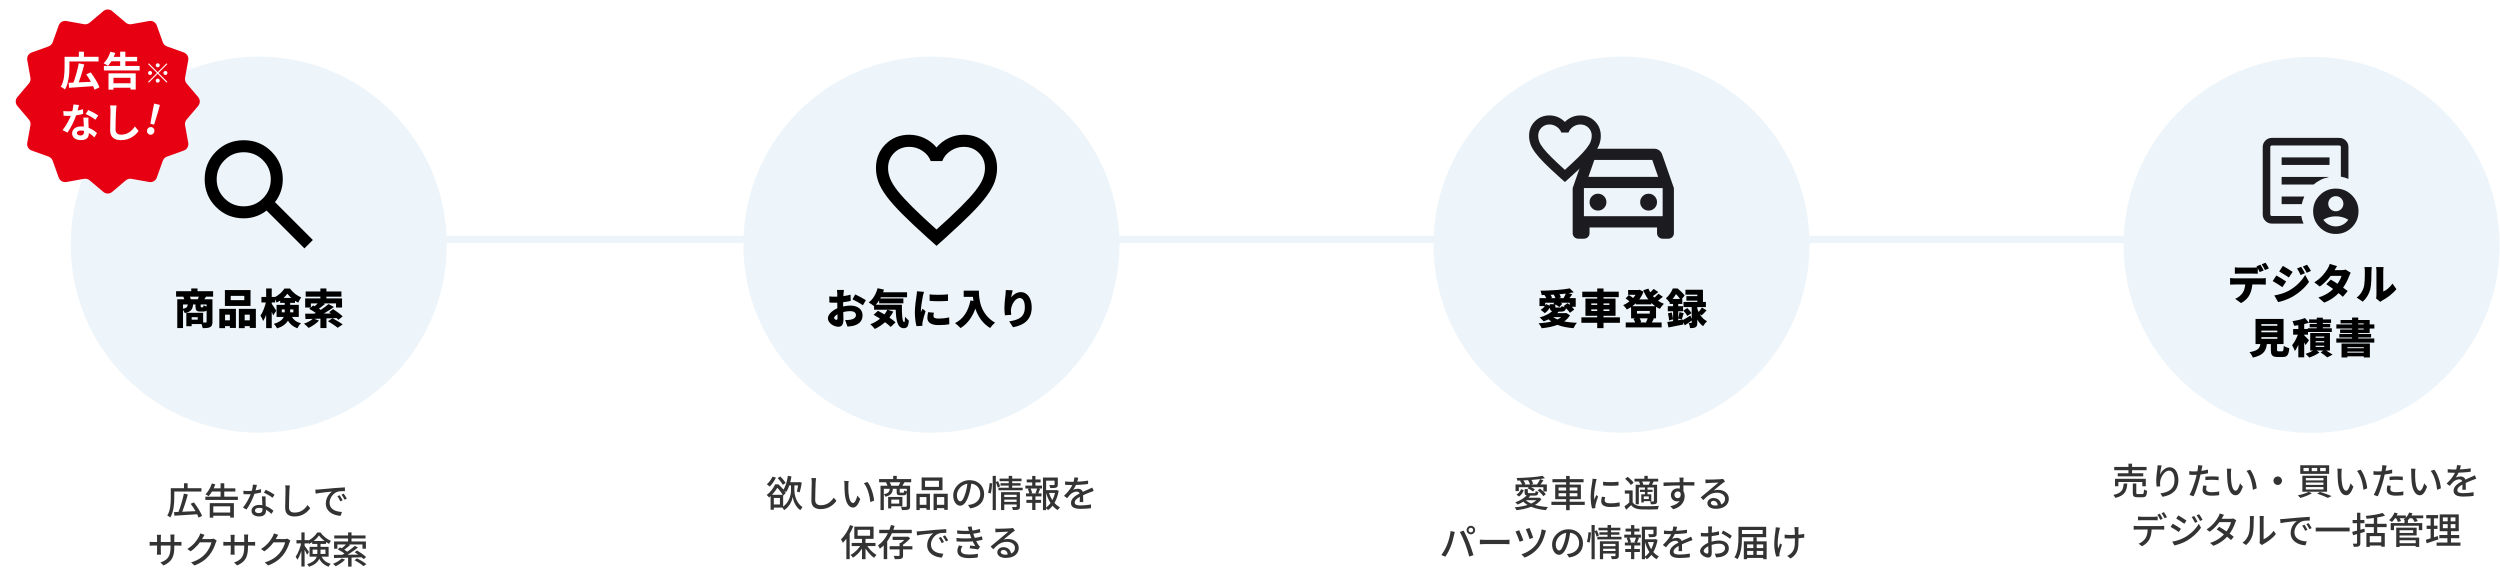 <svg width="1018" height="233" viewBox="0 0 1018 233" fill="none" xmlns="http://www.w3.org/2000/svg">
<path d="M70.877 208.527C73.292 208.452 77.147 208.287 80.747 208.092L80.717 209.382C77.237 209.622 73.532 209.862 71.012 209.997L70.877 208.527ZM74.882 200.997L76.487 201.342C75.767 204.012 74.732 207.222 73.847 209.232L72.512 208.872C73.382 206.832 74.372 203.487 74.882 200.997ZM77.642 205.137L78.962 204.567C80.267 206.277 81.722 208.557 82.292 210.087L80.852 210.762C80.342 209.247 78.962 206.892 77.642 205.137ZM70.247 198.792H82.022V200.157H70.247V198.792ZM69.542 198.792H70.967V202.692C70.967 205.017 70.742 208.482 69.332 210.717C69.077 210.477 68.462 210.057 68.117 209.922C69.437 207.822 69.542 204.807 69.542 202.692V198.792ZM74.927 196.782H76.397V199.452H74.927V196.782ZM83.612 202.242H96.857V203.562H83.612V202.242ZM86.072 198.852H95.837V200.157H86.072V198.852ZM86.177 208.692H94.457V210.012H86.177V208.692ZM89.822 196.782H91.322V203.037H89.822V196.782ZM85.412 204.882H95.237V210.777H93.737V206.187H86.852V210.807H85.412V204.882ZM86.267 196.872L87.677 197.217C87.047 199.062 85.997 200.877 84.962 202.047C84.677 201.822 84.017 201.447 83.672 201.282C84.767 200.232 85.712 198.537 86.267 196.872ZM99.077 199.827C99.677 199.902 100.382 199.932 100.982 199.932C102.707 199.932 104.657 199.677 106.262 199.152L106.307 200.547C104.912 200.922 102.857 201.282 100.997 201.267C100.412 201.267 99.782 201.252 99.182 201.222L99.077 199.827ZM104.627 197.472C104.432 198.222 104.087 199.662 103.712 200.817C103.007 202.977 101.642 205.737 100.382 207.462L98.942 206.712C100.277 205.107 101.657 202.467 102.257 200.757C102.602 199.752 102.932 198.402 102.977 197.307L104.627 197.472ZM108.152 202.122C108.107 202.737 108.122 203.277 108.137 203.862C108.167 204.807 108.302 207.057 108.302 207.987C108.302 209.277 107.537 210.297 105.557 210.297C103.817 210.297 102.422 209.562 102.422 208.002C102.422 206.577 103.697 205.602 105.557 205.602C108.122 205.602 110.102 206.877 111.347 207.972L110.552 209.247C109.427 208.227 107.717 206.787 105.482 206.787C104.477 206.787 103.817 207.252 103.817 207.867C103.817 208.497 104.342 208.932 105.362 208.932C106.517 208.932 106.892 208.317 106.892 207.492C106.892 206.457 106.727 203.742 106.667 202.122H108.152ZM110.972 202.692C110.132 202.002 108.467 201.057 107.462 200.592L108.227 199.437C109.307 199.902 111.077 200.892 111.812 201.447L110.972 202.692ZM118.022 197.667C117.947 198.222 117.887 198.852 117.857 199.392C117.797 201.057 117.677 204.522 117.677 206.592C117.677 208.182 118.652 208.722 119.972 208.722C122.597 208.722 124.157 207.237 125.237 205.647L126.317 206.937C125.312 208.377 123.287 210.312 119.942 210.312C117.647 210.312 116.117 209.337 116.117 206.832C116.117 204.702 116.267 200.847 116.267 199.392C116.267 198.777 116.222 198.162 116.117 197.652L118.022 197.667ZM128.383 199.392C128.968 199.377 129.493 199.347 129.778 199.317C130.873 199.212 133.558 198.957 136.303 198.732C137.908 198.597 139.408 198.507 140.443 198.462L140.458 199.977C139.618 199.977 138.313 199.992 137.533 200.202C135.538 200.802 134.203 202.932 134.203 204.717C134.203 207.447 136.753 208.362 139.243 208.467L138.688 210.057C135.748 209.907 132.673 208.347 132.673 205.032C132.673 202.782 134.008 200.952 135.223 200.157C133.708 200.322 130.213 200.667 128.548 201.027L128.383 199.392ZM138.298 201.657C138.658 202.167 139.213 203.097 139.513 203.727L138.583 204.147C138.223 203.382 137.848 202.692 137.383 202.047L138.298 201.657ZM139.948 200.997C140.323 201.507 140.908 202.407 141.238 203.037L140.308 203.487C139.933 202.722 139.528 202.062 139.063 201.417L139.948 200.997ZM70.98 222.677C70.98 226.547 70.095 228.692 66.585 230.252L65.325 229.052C68.13 228.032 69.45 226.742 69.45 222.752V218.957C69.45 218.372 69.405 217.877 69.36 217.667H71.07C71.04 217.877 70.98 218.372 70.98 218.957V222.677ZM65.565 217.772C65.535 217.982 65.49 218.432 65.49 218.972V224.417C65.49 225.017 65.535 225.662 65.55 225.872H63.885C63.915 225.662 63.96 225.032 63.96 224.417V218.972C63.96 218.612 63.93 218.162 63.885 217.772H65.565ZM60.945 220.592C61.125 220.622 61.815 220.712 62.49 220.712H72.39C73.11 220.712 73.59 220.667 73.89 220.622V222.197C73.65 222.182 73.11 222.152 72.39 222.152H62.49C61.8 222.152 61.185 222.197 60.945 222.212V220.592ZM88.245 220.097C88.11 220.337 87.93 220.712 87.84 221.012C87.435 222.452 86.535 224.462 85.2 226.112C83.805 227.807 82.005 229.187 79.185 230.252L77.805 229.007C80.7 228.152 82.47 226.817 83.82 225.272C84.915 223.982 85.815 222.107 86.1 220.847H80.76L81.33 219.497C81.96 219.497 85.425 219.497 85.89 219.497C86.325 219.497 86.73 219.437 87.015 219.332L88.245 220.097ZM83.28 217.772C82.995 218.222 82.665 218.807 82.515 219.107C81.57 220.832 79.905 222.962 77.61 224.507L76.29 223.532C78.885 221.957 80.295 219.887 80.985 218.567C81.165 218.252 81.435 217.652 81.54 217.202L83.28 217.772ZM100.98 222.677C100.98 226.547 100.095 228.692 96.585 230.252L95.325 229.052C98.13 228.032 99.45 226.742 99.45 222.752V218.957C99.45 218.372 99.405 217.877 99.36 217.667H101.07C101.04 217.877 100.98 218.372 100.98 218.957V222.677ZM95.565 217.772C95.535 217.982 95.49 218.432 95.49 218.972V224.417C95.49 225.017 95.535 225.662 95.55 225.872H93.885C93.915 225.662 93.96 225.032 93.96 224.417V218.972C93.96 218.612 93.93 218.162 93.885 217.772H95.565ZM90.945 220.592C91.125 220.622 91.815 220.712 92.49 220.712H102.39C103.11 220.712 103.59 220.667 103.89 220.622V222.197C103.65 222.182 103.11 222.152 102.39 222.152H92.49C91.8 222.152 91.185 222.197 90.945 222.212V220.592ZM118.245 220.097C118.11 220.337 117.93 220.712 117.84 221.012C117.435 222.452 116.535 224.462 115.2 226.112C113.805 227.807 112.005 229.187 109.185 230.252L107.805 229.007C110.7 228.152 112.47 226.817 113.82 225.272C114.915 223.982 115.815 222.107 116.1 220.847H110.76L111.33 219.497C111.96 219.497 115.425 219.497 115.89 219.497C116.325 219.497 116.73 219.437 117.015 219.332L118.245 220.097ZM113.28 217.772C112.995 218.222 112.665 218.807 112.515 219.107C111.57 220.832 109.905 222.962 107.61 224.507L106.29 223.532C108.885 221.957 110.295 219.887 110.985 218.567C111.165 218.252 111.435 217.652 111.54 217.202L113.28 217.772ZM120.72 219.947H125.565V221.282H120.72V219.947ZM122.73 216.782H124.035V230.702H122.73V216.782ZM122.715 220.832L123.555 221.102C123.105 223.487 122.16 226.427 121.08 227.942C120.93 227.567 120.615 227.027 120.39 226.697C121.38 225.362 122.325 222.872 122.715 220.832ZM123.96 222.137C124.305 222.527 125.55 224.372 125.82 224.777L125.055 225.887C124.725 225.092 123.765 223.367 123.39 222.737L123.96 222.137ZM127.125 220.292H132.735V221.477H127.125V220.292ZM129.885 218.042C129.045 219.287 127.485 220.667 125.88 221.507C125.73 221.147 125.43 220.637 125.19 220.322C126.84 219.572 128.4 218.132 129.195 216.812H130.485C131.55 218.282 133.17 219.587 134.745 220.247C134.475 220.577 134.19 221.087 133.995 221.477C132.495 220.712 130.815 219.332 129.885 218.042ZM127.305 223.787V225.557H132.525V223.787H127.305ZM126.06 222.677H133.815V226.682H126.06V222.677ZM129.225 221.027H130.515V224.942C130.515 227.117 129.825 229.487 125.82 230.792C125.7 230.492 125.295 229.952 125.055 229.727C128.79 228.542 129.225 226.727 129.225 224.897V221.027ZM130.65 225.962C131.55 228.212 132.81 229.007 134.655 229.592C134.325 229.892 133.965 230.357 133.815 230.777C131.805 229.997 130.41 228.947 129.45 226.217L130.65 225.962ZM141.75 226.592H143.16V230.732H141.75V226.592ZM141.735 216.782H143.145V221.042H141.735V216.782ZM141.255 221.312L142.56 221.927C141.675 222.737 140.625 223.577 139.77 224.147L138.75 223.592C139.575 222.992 140.655 222.017 141.255 221.312ZM144.495 222.272L145.77 222.962C144 224.357 141.645 225.902 139.785 226.907L138.825 226.232C140.685 225.227 143.07 223.562 144.495 222.272ZM137.535 223.697L138.465 222.887C139.575 223.427 141 224.282 141.735 224.912L140.745 225.812C140.07 225.182 138.675 224.282 137.535 223.697ZM144.435 224.867L145.38 224.147C146.64 224.897 148.275 226.037 149.085 226.832L148.095 227.672C147.33 226.892 145.725 225.677 144.435 224.867ZM144.345 228.092L145.44 227.372C146.67 228.002 148.32 228.992 149.175 229.712L148.005 230.537C147.24 229.817 145.62 228.782 144.345 228.092ZM135.945 225.947C138.72 225.947 143.265 225.902 147.555 225.827L147.48 226.922C143.34 227.057 138.915 227.192 136.02 227.237L135.945 225.947ZM139.185 227.387L140.52 227.897C139.53 228.917 137.985 229.952 136.71 230.582C136.455 230.312 135.93 229.817 135.6 229.577C136.92 229.067 138.33 228.227 139.185 227.387ZM136.11 218.042H148.845V219.272H136.11V218.042ZM136.035 220.487H148.995V223.442H147.6V221.702H137.385V223.442H136.035V220.487Z" fill="#333333"/>
<path d="M314.565 194.082L315.96 194.487C315.33 195.837 314.34 197.247 313.41 198.147C313.155 197.892 312.6 197.412 312.27 197.187C313.17 196.422 314.04 195.237 314.565 194.082ZM316.665 194.667L317.745 194.007C318.54 194.802 319.5 195.912 319.92 196.677L318.765 197.427C318.375 196.662 317.46 195.492 316.665 194.667ZM313.785 201.477H315.105V207.567H313.785V201.477ZM314.46 201.477H318.9V206.682H314.46V205.407H317.58V202.752H314.46V201.477ZM320.895 196.347H325.5V197.652H320.895V196.347ZM322.8 196.857H323.475V199.722C323.475 201.072 324.015 204.642 326.76 206.502C326.505 206.802 326.1 207.387 325.875 207.732C323.82 206.352 322.95 203.607 322.785 202.347C322.605 203.652 321.63 206.277 319.29 207.732C319.125 207.417 318.705 206.832 318.465 206.562C321.54 204.687 322.11 201.117 322.095 199.707V196.857H322.8ZM320.82 193.767L322.275 193.992C321.885 196.512 321.165 198.867 320.13 200.382C319.845 200.157 319.215 199.752 318.855 199.572C319.875 198.222 320.505 196.032 320.82 193.767ZM325.125 196.347H325.32L325.545 196.287L326.49 196.542C326.265 197.907 325.935 199.497 325.62 200.487L324.495 200.172C324.735 199.257 324.99 197.757 325.125 196.572V196.347ZM315.645 197.217H316.47V197.517H316.92V197.937C316.17 199.287 314.985 201.087 313.155 202.587C312.945 202.272 312.525 201.792 312.21 201.582C313.86 200.292 315.03 198.612 315.645 197.217ZM315.87 197.217H316.965C318.09 198.252 319.395 199.707 319.965 200.757L318.9 201.837C318.39 200.832 317.19 199.182 316.11 198.237H315.87V197.217ZM332.295 194.667C332.22 195.222 332.16 195.852 332.13 196.392C332.07 198.057 331.95 201.522 331.95 203.592C331.95 205.182 332.925 205.722 334.245 205.722C336.87 205.722 338.43 204.237 339.51 202.647L340.59 203.937C339.585 205.377 337.56 207.312 334.215 207.312C331.92 207.312 330.39 206.337 330.39 203.832C330.39 201.702 330.54 197.847 330.54 196.392C330.54 195.777 330.495 195.162 330.39 194.652L332.295 194.667ZM345.585 195.867C345.495 196.302 345.435 197.082 345.435 197.487C345.42 198.447 345.435 199.707 345.525 200.877C345.765 203.232 346.365 204.822 347.385 204.822C348.12 204.822 348.78 203.172 349.125 201.807L350.31 203.202C349.365 205.782 348.45 206.667 347.355 206.667C345.825 206.667 344.445 205.227 344.025 201.282C343.89 199.947 343.86 198.147 343.86 197.262C343.86 196.887 343.845 196.242 343.755 195.837L345.585 195.867ZM353.25 196.257C354.63 197.982 355.74 201.417 355.935 203.847L354.405 204.462C354.15 201.882 353.295 198.552 351.765 196.752L353.25 196.257ZM357.975 195.087H371.04V196.377H357.975V195.087ZM363.705 193.782H365.16V195.837H363.705V193.782ZM358.545 197.787H369.975V199.032H359.895V207.687H358.545V197.787ZM369.225 197.787H370.59V206.082C370.59 206.832 370.44 207.252 369.915 207.477C369.36 207.687 368.535 207.717 367.32 207.717C367.26 207.342 367.035 206.712 366.84 206.352C367.74 206.382 368.625 206.382 368.895 206.367C369.15 206.367 369.225 206.292 369.225 206.067V197.787ZM362.325 198.792H363.6C363.465 200.682 362.895 201.702 360.54 202.257C360.435 201.957 360.12 201.477 359.88 201.252C361.83 200.877 362.235 200.202 362.325 198.792ZM365.115 198.792H366.36V200.277C366.36 200.577 366.405 200.607 366.735 200.607C366.9 200.607 367.62 200.607 367.815 200.607C368.1 200.607 368.16 200.517 368.205 199.692C368.445 199.872 368.94 200.037 369.27 200.112C369.15 201.342 368.835 201.672 367.98 201.672C367.725 201.672 366.795 201.672 366.57 201.672C365.385 201.672 365.115 201.357 365.115 200.292V198.792ZM361.65 202.347H362.925V207.012H361.65V202.347ZM362.43 202.347H367.455V206.142H362.43V205.062H366.165V203.427H362.43V202.347ZM360.765 196.362L362.16 196.107C362.475 196.632 362.805 197.337 362.94 197.817L361.47 198.132C361.365 197.652 361.065 196.917 360.765 196.362ZM366.735 196.077L368.295 196.332C367.935 197.022 367.59 197.652 367.29 198.102L365.895 197.847C366.18 197.352 366.54 196.587 366.735 196.077ZM376.665 195.762V198.252H382.35V195.762H376.665ZM375.285 194.412H383.79V199.602H375.285V194.412ZM373.155 201.057H378.675V207.597H377.25V202.407H374.505V207.702H373.155V201.057ZM380.145 201.057H385.92V207.627H384.495V202.407H381.51V207.702H380.145V201.057ZM373.755 205.557H377.835V206.922H373.755V205.557ZM380.82 205.557H385.17V206.922H380.82V205.557ZM395.625 196.197C395.43 197.742 395.13 199.497 394.635 201.162C393.72 204.222 392.49 205.932 390.99 205.932C389.505 205.932 388.155 204.267 388.155 201.762C388.155 198.417 391.095 195.522 394.86 195.522C398.46 195.522 400.74 198.042 400.74 201.192C400.74 204.342 398.73 206.502 395.07 207.012L394.185 205.617C394.71 205.557 395.145 205.482 395.52 205.407C397.44 204.957 399.165 203.547 399.165 201.132C399.165 198.747 397.59 196.902 394.83 196.902C391.575 196.902 389.655 199.557 389.655 201.627C389.655 203.352 390.405 204.147 391.035 204.147C391.71 204.147 392.415 203.157 393.12 200.847C393.555 199.422 393.885 197.712 394.035 196.152L395.625 196.197ZM408.63 202.407H414.27V203.442H408.63V202.407ZM407.04 194.892H415.965V195.942H407.04V194.892ZM407.415 196.752H415.575V197.742H407.415V196.752ZM406.575 198.597H416.43V199.647H406.575V198.597ZM408.645 204.372H414.3V205.407H408.645V204.372ZM407.625 200.397H414.225V201.462H408.945V207.702H407.625V200.397ZM413.97 200.397H415.32V206.247C415.32 206.907 415.185 207.267 414.705 207.462C414.24 207.672 413.535 207.687 412.47 207.672C412.425 207.327 412.245 206.802 412.08 206.457C412.77 206.487 413.49 206.487 413.7 206.472C413.895 206.472 413.97 206.412 413.97 206.232V200.397ZM410.745 193.782H412.155V198.942H410.745V193.782ZM404.22 193.782H405.51V207.702H404.22V193.782ZM402.99 196.707L404.01 196.842C403.965 198.057 403.725 199.827 403.395 200.967L402.33 200.607C402.675 199.572 402.9 197.907 402.99 196.707ZM405.48 196.287L406.38 195.912C406.71 196.602 407.085 197.502 407.235 198.057L406.275 198.522C406.14 197.937 405.78 196.992 405.48 196.287ZM425.4 199.587H430.17V200.727H425.4V199.587ZM424.695 194.457H430.125V195.717H425.985V207.717H424.695V194.457ZM429.42 194.457H430.74V197.322C430.74 197.967 430.605 198.342 430.095 198.537C429.57 198.732 428.805 198.747 427.665 198.747C427.605 198.372 427.425 197.862 427.245 197.517C428.1 197.547 428.895 197.547 429.12 197.532C429.36 197.517 429.42 197.472 429.42 197.307V194.457ZM427.05 200.397C427.83 203.052 429.45 205.497 431.64 206.577C431.325 206.847 430.905 207.357 430.695 207.717C428.415 206.397 426.84 203.727 425.955 200.667L427.05 200.397ZM429.75 199.587H429.99L430.23 199.527L431.1 199.842C430.53 203.157 429.09 206.097 426.75 207.732C426.54 207.417 426.12 207.012 425.805 206.772C427.98 205.317 429.315 202.602 429.75 199.872V199.587ZM418.08 195.237H423.735V196.437H418.08V195.237ZM417.945 203.547H423.915V204.762H417.945V203.547ZM417.54 197.727H424.305V198.942H417.54V197.727ZM417.795 200.907H424.095V202.122H417.795V200.907ZM420.315 193.812H421.635V198.177H420.315V193.812ZM420.315 201.417H421.635V207.672H420.315V201.417ZM422.34 198.807L423.54 199.107C423.24 199.812 422.955 200.547 422.7 201.042L421.665 200.757C421.905 200.217 422.205 199.377 422.34 198.807ZM418.545 199.107L419.61 198.837C419.925 199.437 420.21 200.262 420.27 200.757L419.16 201.072C419.085 200.562 418.83 199.737 418.545 199.107ZM439.065 194.517C438.945 195.087 438.765 195.927 438.36 196.977C438.015 197.802 437.505 198.747 436.995 199.452C437.49 199.182 438.33 199.017 438.915 199.017C440.115 199.017 441.03 199.722 441.03 201.027C441.03 201.807 441.075 203.502 441.09 204.432H439.65C439.71 203.682 439.725 202.242 439.71 201.462C439.71 200.547 439.11 200.187 438.39 200.187C437.49 200.187 436.545 200.667 435.915 201.252C435.465 201.687 435.045 202.227 434.535 202.857L433.26 201.912C435.33 199.962 436.395 198.282 436.95 196.842C437.265 196.017 437.46 195.117 437.505 194.382L439.065 194.517ZM433.71 196.032C434.49 196.137 435.57 196.197 436.29 196.197C438.285 196.197 440.94 196.077 443.085 195.702L443.07 197.082C440.97 197.397 438.075 197.517 436.2 197.517C435.57 197.517 434.535 197.487 433.71 197.427V196.032ZM445.35 199.932C444.93 200.052 444.27 200.307 443.82 200.472C442.8 200.877 441.405 201.432 439.965 202.167C438.54 202.917 437.625 203.652 437.625 204.597C437.625 205.617 438.585 205.812 440.1 205.812C441.315 205.812 442.95 205.662 444.27 205.422L444.225 206.952C443.145 207.087 441.405 207.207 440.055 207.207C437.82 207.207 436.095 206.697 436.095 204.822C436.095 202.887 438.075 201.717 439.875 200.802C441.27 200.067 442.365 199.647 443.325 199.212C443.835 198.987 444.27 198.792 444.75 198.537L445.35 199.932ZM351.011 219.002H352.436V227.717H351.011V219.002ZM346.811 221.072H356.501V222.362H346.811V221.072ZM352.766 221.612C353.636 223.337 355.316 225.092 356.921 225.992C356.606 226.262 356.156 226.772 355.916 227.117C354.296 226.037 352.646 224.012 351.686 222.017L352.766 221.612ZM350.756 221.507L351.866 221.912C350.876 223.997 349.106 226.007 347.321 227.087C347.096 226.742 346.646 226.232 346.331 225.962C348.071 225.077 349.841 223.292 350.756 221.507ZM349.226 215.732V218.162H354.296V215.732H349.226ZM347.876 214.472H355.721V219.422H347.876V214.472ZM346.151 213.827L347.471 214.247C346.466 216.782 344.876 219.377 343.226 221.057C343.091 220.727 342.701 219.962 342.446 219.632C343.901 218.237 345.311 216.047 346.151 213.827ZM344.636 217.817L345.971 216.467L345.986 216.482V227.672H344.636V217.817ZM362.261 222.407H371.531V223.727H362.261V222.407ZM363.476 218.567H369.461V219.857H363.476V218.567ZM366.296 221.072H367.721V226.127C367.721 226.892 367.586 227.282 367.016 227.492C366.461 227.702 365.606 227.702 364.346 227.702C364.286 227.297 364.106 226.742 363.926 226.352C364.826 226.382 365.711 226.382 365.966 226.367C366.221 226.352 366.296 226.307 366.296 226.097V221.072ZM369.101 218.567H369.461L369.746 218.492L370.646 219.182C369.746 220.217 368.456 221.357 367.316 222.077C367.136 221.822 366.761 221.432 366.536 221.252C367.481 220.637 368.591 219.572 369.101 218.837V218.567ZM358.031 215.747H371.276V217.112H358.031V215.747ZM362.801 213.782L364.301 214.142C363.221 217.682 361.376 221.252 358.271 223.427C358.121 223.037 357.776 222.407 357.536 222.062C360.266 220.202 361.991 216.857 362.801 213.782ZM359.846 219.962H361.271V227.687H359.846V219.962ZM373.256 216.392C373.841 216.377 374.366 216.347 374.651 216.317C375.746 216.212 378.431 215.957 381.176 215.732C382.781 215.597 384.281 215.507 385.316 215.462L385.331 216.977C384.491 216.977 383.186 216.992 382.406 217.202C380.411 217.802 379.076 219.932 379.076 221.717C379.076 224.447 381.626 225.362 384.116 225.467L383.561 227.057C380.621 226.907 377.546 225.347 377.546 222.032C377.546 219.782 378.881 217.952 380.096 217.157C378.581 217.322 375.086 217.667 373.421 218.027L373.256 216.392ZM383.171 218.657C383.531 219.167 384.086 220.097 384.386 220.727L383.456 221.147C383.096 220.382 382.721 219.692 382.256 219.047L383.171 218.657ZM384.821 217.997C385.196 218.507 385.781 219.407 386.111 220.037L385.181 220.487C384.806 219.722 384.401 219.062 383.936 218.417L384.821 217.997ZM389.726 215.957C391.856 216.212 393.761 216.242 395.321 216.107C396.611 216.002 397.841 215.762 398.996 215.387L399.191 216.752C398.171 217.037 396.881 217.292 395.636 217.397C394.106 217.532 392.021 217.532 389.816 217.322L389.726 215.957ZM389.441 219.062C392.066 219.332 394.571 219.287 396.341 219.092C397.856 218.942 399.026 218.642 399.851 218.402L400.091 219.797C399.236 220.022 398.111 220.247 396.881 220.382C395.006 220.607 392.171 220.652 389.531 220.472L389.441 219.062ZM394.526 216.032C394.391 215.537 394.241 215.042 394.061 214.547L395.651 214.352C395.816 215.687 396.236 217.112 396.611 218.222C397.001 219.332 397.691 220.832 398.441 221.942C398.621 222.197 398.816 222.407 399.056 222.632L398.306 223.757C397.466 223.562 395.966 223.397 394.901 223.277L395.021 222.137C395.756 222.212 396.656 222.302 397.121 222.362C396.296 221.042 395.696 219.662 395.291 218.492C394.916 217.457 394.721 216.767 394.526 216.032ZM391.931 222.407C391.571 222.917 391.286 223.427 391.286 224.087C391.286 225.272 392.366 225.812 394.556 225.812C395.966 225.812 397.136 225.707 398.216 225.497L398.141 226.997C397.091 227.177 395.831 227.267 394.571 227.267C391.616 227.267 389.876 226.397 389.846 224.372C389.831 223.472 390.116 222.797 390.461 222.107L391.931 222.407ZM405.304 215.237C405.679 215.282 406.144 215.297 406.489 215.297C407.284 215.297 410.689 215.207 411.514 215.132C412.039 215.087 412.309 215.042 412.474 214.982L413.284 216.062C412.984 216.272 412.654 216.467 412.354 216.707C411.574 217.277 409.744 218.837 408.664 219.707C409.279 219.527 409.879 219.467 410.464 219.467C412.984 219.467 414.829 220.997 414.829 223.097C414.829 225.497 412.924 227.192 409.549 227.192C407.494 227.192 406.099 226.277 406.099 224.912C406.099 223.802 407.104 222.797 408.574 222.797C410.599 222.797 411.664 224.192 411.739 225.767L410.359 225.977C410.299 224.777 409.639 223.937 408.574 223.937C407.944 223.937 407.494 224.327 407.494 224.792C407.494 225.437 408.229 225.857 409.279 225.857C411.829 225.857 413.299 224.837 413.299 223.082C413.299 221.657 411.919 220.637 410.044 220.637C407.629 220.637 406.219 221.762 404.449 223.652L403.369 222.542C404.539 221.597 406.414 220.022 407.284 219.287C408.124 218.597 409.864 217.157 410.614 216.497C409.834 216.527 407.239 216.632 406.444 216.677C406.084 216.707 405.679 216.737 405.349 216.782L405.304 215.237Z" fill="#333333"/>
<path d="M617.125 197.277H629.875V200.112H628.465V198.387H618.475V199.962H617.125V197.277ZM628.165 193.767L629.11 194.742C626.155 195.342 621.625 195.627 617.86 195.717C617.83 195.402 617.695 194.922 617.575 194.652C621.265 194.562 625.72 194.262 628.165 193.767ZM618.955 195.807L620.08 195.342C620.53 195.852 620.98 196.572 621.145 197.082L619.945 197.592C619.795 197.097 619.375 196.347 618.955 195.807ZM622.21 195.522L623.365 195.102C623.77 195.672 624.175 196.437 624.31 196.962L623.08 197.412C622.975 196.902 622.615 196.107 622.21 195.522ZM626.125 199.632L627.085 198.957C627.955 199.602 628.99 200.577 629.455 201.267L628.435 202.032C627.985 201.342 626.98 200.322 626.125 199.632ZM622.06 198.822L622.765 198.072C623.53 198.387 624.505 198.897 624.985 199.302L624.265 200.127C623.785 199.722 622.855 199.152 622.06 198.822ZM627.13 195.102L628.51 195.582C627.97 196.377 627.355 197.217 626.86 197.772L625.81 197.352C626.245 196.737 626.83 195.777 627.13 195.102ZM626.26 202.677H626.56L626.8 202.632L627.685 203.217C625.795 206.067 621.745 207.252 617.515 207.747C617.38 207.417 617.02 206.847 616.765 206.577C620.92 206.217 624.76 205.182 626.26 202.887V202.677ZM620.98 203.382C622.69 205.242 626.26 206.202 630.325 206.472C630.025 206.772 629.68 207.357 629.5 207.732C625.375 207.342 621.835 206.172 619.87 203.832L620.98 203.382ZM621.895 201.447L623.125 201.882C621.88 203.427 619.855 204.687 617.995 205.467C617.785 205.227 617.305 204.747 617.02 204.537C618.925 203.877 620.845 202.767 621.895 201.447ZM620.815 199.167H622.135V200.427C622.135 200.757 622.24 200.802 622.825 200.802C623.08 200.802 624.385 200.802 624.745 200.802C625.18 200.802 625.27 200.697 625.33 199.932C625.585 200.112 626.08 200.262 626.425 200.322C626.305 201.522 625.945 201.822 624.91 201.822C624.58 201.822 622.975 201.822 622.66 201.822C621.175 201.822 620.815 201.522 620.815 200.442V199.167ZM619.39 199.182L620.47 199.632C620.095 200.607 619.495 201.582 618.505 202.197L617.53 201.402C618.415 200.907 619.045 200.037 619.39 199.182ZM621.34 202.677H626.59V203.682H620.335L621.34 202.677ZM632.155 195.102H644.83V196.392H632.155V195.102ZM631.735 204.312H645.31V205.602H631.735V204.312ZM637.72 193.797H639.175V207.747H637.72V193.797ZM634.645 200.832V202.107H642.31V200.832H634.645ZM634.645 198.492V199.752H642.31V198.492H634.645ZM633.28 197.322H643.735V203.262H633.28V197.322ZM652.78 196.167C654.505 196.437 657.52 196.362 659.065 196.152V197.682C657.355 197.862 654.535 197.862 652.78 197.682V196.167ZM653.635 202.407C653.5 202.932 653.425 203.322 653.425 203.727C653.425 204.402 653.95 204.957 655.78 204.957C657.115 204.957 658.255 204.837 659.515 204.567L659.545 206.157C658.585 206.337 657.355 206.457 655.735 206.457C653.2 206.457 652.015 205.587 652.015 204.117C652.015 203.577 652.105 203.022 652.27 202.272L653.635 202.407ZM650.155 195.072C650.065 195.357 649.9 195.957 649.84 196.227C649.6 197.442 649.105 200.262 649.105 201.867C649.105 202.407 649.135 202.932 649.21 203.472C649.45 202.872 649.75 202.137 649.99 201.567L650.755 202.167C650.35 203.307 649.825 204.912 649.675 205.662C649.63 205.887 649.6 206.187 649.6 206.352C649.615 206.517 649.63 206.742 649.645 206.922L648.28 207.012C647.98 205.962 647.71 204.192 647.71 202.152C647.71 199.932 648.19 197.382 648.37 196.167C648.415 195.792 648.475 195.327 648.49 194.937L650.155 195.072ZM664.81 199.677V205.077H663.445V200.997H661.63V199.677H664.81ZM664.81 204.507C665.455 205.572 666.67 206.052 668.335 206.112C670.06 206.187 673.57 206.142 675.505 206.007C675.34 206.337 675.115 206.982 675.055 207.402C673.285 207.477 670.075 207.507 668.335 207.432C666.43 207.357 665.14 206.877 664.21 205.692C663.58 206.322 662.92 206.922 662.17 207.582L661.465 206.187C662.11 205.737 662.89 205.122 663.58 204.507H664.81ZM661.735 194.967L662.815 194.172C663.715 194.847 664.765 195.867 665.23 196.587L664.06 197.487C663.64 196.737 662.62 195.687 661.735 194.967ZM665.56 194.952H675.22V196.077H665.56V194.952ZM667.795 199.422H672.925V200.322H667.795V199.422ZM669.595 193.782H670.96V195.627H669.595V193.782ZM669.82 198.432H670.87V201.552H669.82V198.432ZM666.04 197.397H673.945V198.507H667.33V205.347H666.04V197.397ZM668.335 201.297H669.34V204.612H668.335V201.297ZM668.89 201.297H672.4V204.072H668.89V203.232H671.395V202.137H668.89V201.297ZM673.465 197.397H674.77V203.967C674.77 204.612 674.665 204.927 674.245 205.152C673.795 205.347 673.165 205.362 672.28 205.362C672.22 205.002 672.04 204.507 671.875 204.177C672.475 204.192 673.045 204.192 673.24 204.192C673.42 204.177 673.465 204.132 673.465 203.952V197.397ZM672.04 195.792L673.375 196.107C673.06 196.722 672.76 197.292 672.505 197.712L671.38 197.412C671.605 196.947 671.905 196.257 672.04 195.792ZM667.375 196.167L668.545 195.882C668.845 196.332 669.115 196.962 669.19 197.382L667.96 197.697C667.885 197.292 667.645 196.647 667.375 196.167ZM685.57 194.472C685.54 194.682 685.495 195.357 685.48 195.567C685.45 196.542 685.48 199.512 685.495 200.712L684.025 200.112C684.025 199.332 684.025 196.392 683.965 195.582C683.935 195.087 683.875 194.622 683.845 194.472H685.57ZM677.38 196.467C679.495 196.452 683.335 196.332 685.465 196.332C687.16 196.332 689.2 196.317 689.965 196.332L689.95 197.727C689.065 197.682 687.64 197.652 685.435 197.652C682.795 197.652 679.675 197.757 677.41 197.907L677.38 196.467ZM685.36 200.862C685.36 203.067 684.445 204.162 682.915 204.162C681.7 204.162 680.395 203.262 680.395 201.537C680.395 199.962 681.685 198.852 683.2 198.852C685.045 198.852 685.99 200.217 685.99 202.002C685.99 203.997 684.94 206.352 681.37 207.387L680.11 206.142C682.765 205.542 684.535 204.342 684.535 201.807C684.535 200.622 683.935 200.097 683.185 200.097C682.48 200.097 681.82 200.622 681.82 201.522C681.82 202.347 682.45 202.842 683.185 202.842C684.025 202.842 684.625 202.137 684.28 200.457L685.36 200.862ZM694.45 195.237C694.825 195.282 695.29 195.297 695.635 195.297C696.43 195.297 699.835 195.207 700.66 195.132C701.185 195.087 701.455 195.042 701.62 194.982L702.43 196.062C702.13 196.272 701.8 196.467 701.5 196.707C700.72 197.277 698.89 198.837 697.81 199.707C698.425 199.527 699.025 199.467 699.61 199.467C702.13 199.467 703.975 200.997 703.975 203.097C703.975 205.497 702.07 207.192 698.695 207.192C696.64 207.192 695.245 206.277 695.245 204.912C695.245 203.802 696.25 202.797 697.72 202.797C699.745 202.797 700.81 204.192 700.885 205.767L699.505 205.977C699.445 204.777 698.785 203.937 697.72 203.937C697.09 203.937 696.64 204.327 696.64 204.792C696.64 205.437 697.375 205.857 698.425 205.857C700.975 205.857 702.445 204.837 702.445 203.082C702.445 201.657 701.065 200.637 699.19 200.637C696.775 200.637 695.365 201.762 693.595 203.652L692.515 202.542C693.685 201.597 695.56 200.022 696.43 199.287C697.27 198.597 699.01 197.157 699.76 196.497C698.98 196.527 696.385 196.632 695.59 196.677C695.23 196.707 694.825 196.737 694.495 196.782L694.45 195.237ZM597.996 215.852C597.996 216.362 598.416 216.782 598.941 216.782C599.451 216.782 599.871 216.362 599.871 215.852C599.871 215.327 599.451 214.907 598.941 214.907C598.416 214.907 597.996 215.327 597.996 215.852ZM597.201 215.852C597.201 214.892 597.981 214.112 598.941 214.112C599.886 214.112 600.666 214.892 600.666 215.852C600.666 216.797 599.886 217.577 598.941 217.577C597.981 217.577 597.201 216.797 597.201 215.852ZM589.236 221.867C589.896 220.262 590.496 218.057 590.691 216.242L592.401 216.602C592.281 216.977 592.146 217.547 592.086 217.862C591.876 218.852 591.351 221.012 590.766 222.482C590.211 223.892 589.371 225.512 588.546 226.682L586.911 225.992C587.856 224.747 588.726 223.157 589.236 221.867ZM596.631 221.417C596.046 219.857 595.101 217.712 594.456 216.587L596.016 216.077C596.616 217.187 597.606 219.362 598.221 220.892C598.791 222.317 599.586 224.657 599.991 226.067L598.266 226.622C597.876 224.987 597.246 223.022 596.631 221.417ZM602.601 219.752C603.096 219.797 604.011 219.842 604.836 219.842C606.231 219.842 611.766 219.842 612.981 219.842C613.716 219.842 614.301 219.782 614.661 219.752V221.612C614.331 221.597 613.641 221.537 612.996 221.537C611.766 221.537 606.231 221.537 604.836 221.537C603.996 221.537 603.111 221.567 602.601 221.612V219.752ZM622.799 214.997C623.144 215.717 624.059 218.072 624.329 218.972L622.844 219.482C622.574 218.582 621.734 216.332 621.329 215.477L622.799 214.997ZM629.549 216.062C629.414 216.362 629.294 216.767 629.219 217.037C628.784 218.807 627.959 221.057 626.714 222.677C625.154 224.732 622.964 226.262 620.834 227.042L619.514 225.722C621.614 225.107 623.894 223.712 625.424 221.777C626.579 220.307 627.509 217.832 627.779 215.552L629.549 216.062ZM618.614 215.912C619.034 216.797 619.979 219.062 620.324 220.052L618.809 220.607C618.524 219.662 617.504 217.157 617.114 216.437L618.614 215.912ZM639.479 216.197C639.284 217.742 638.984 219.497 638.489 221.162C637.574 224.222 636.344 225.932 634.844 225.932C633.359 225.932 632.009 224.267 632.009 221.762C632.009 218.417 634.949 215.522 638.714 215.522C642.314 215.522 644.594 218.042 644.594 221.192C644.594 224.342 642.584 226.502 638.924 227.012L638.039 225.617C638.564 225.557 638.999 225.482 639.374 225.407C641.294 224.957 643.019 223.547 643.019 221.132C643.019 218.747 641.444 216.902 638.684 216.902C635.429 216.902 633.509 219.557 633.509 221.627C633.509 223.352 634.259 224.147 634.889 224.147C635.564 224.147 636.269 223.157 636.974 220.847C637.409 219.422 637.739 217.712 637.889 216.152L639.479 216.197ZM652.484 222.407H658.124V223.442H652.484V222.407ZM650.894 214.892H659.819V215.942H650.894V214.892ZM651.269 216.752H659.429V217.742H651.269V216.752ZM650.429 218.597H660.284V219.647H650.429V218.597ZM652.499 224.372H658.154V225.407H652.499V224.372ZM651.479 220.397H658.079V221.462H652.799V227.702H651.479V220.397ZM657.824 220.397H659.174V226.247C659.174 226.907 659.039 227.267 658.559 227.462C658.094 227.672 657.389 227.687 656.324 227.672C656.279 227.327 656.099 226.802 655.934 226.457C656.624 226.487 657.344 226.487 657.554 226.472C657.749 226.472 657.824 226.412 657.824 226.232V220.397ZM654.599 213.782H656.009V218.942H654.599V213.782ZM648.074 213.782H649.364V227.702H648.074V213.782ZM646.844 216.707L647.864 216.842C647.819 218.057 647.579 219.827 647.249 220.967L646.184 220.607C646.529 219.572 646.754 217.907 646.844 216.707ZM649.334 216.287L650.234 215.912C650.564 216.602 650.939 217.502 651.089 218.057L650.129 218.522C649.994 217.937 649.634 216.992 649.334 216.287ZM669.254 219.587H674.024V220.727H669.254V219.587ZM668.549 214.457H673.979V215.717H669.839V227.717H668.549V214.457ZM673.274 214.457H674.594V217.322C674.594 217.967 674.459 218.342 673.949 218.537C673.424 218.732 672.659 218.747 671.519 218.747C671.459 218.372 671.279 217.862 671.099 217.517C671.954 217.547 672.749 217.547 672.974 217.532C673.214 217.517 673.274 217.472 673.274 217.307V214.457ZM670.904 220.397C671.684 223.052 673.304 225.497 675.494 226.577C675.179 226.847 674.759 227.357 674.549 227.717C672.269 226.397 670.694 223.727 669.809 220.667L670.904 220.397ZM673.604 219.587H673.844L674.084 219.527L674.954 219.842C674.384 223.157 672.944 226.097 670.604 227.732C670.394 227.417 669.974 227.012 669.659 226.772C671.834 225.317 673.169 222.602 673.604 219.872V219.587ZM661.934 215.237H667.589V216.437H661.934V215.237ZM661.799 223.547H667.769V224.762H661.799V223.547ZM661.394 217.727H668.159V218.942H661.394V217.727ZM661.649 220.907H667.949V222.122H661.649V220.907ZM664.169 213.812H665.489V218.177H664.169V213.812ZM664.169 221.417H665.489V227.672H664.169V221.417ZM666.194 218.807L667.394 219.107C667.094 219.812 666.809 220.547 666.554 221.042L665.519 220.757C665.759 220.217 666.059 219.377 666.194 218.807ZM662.399 219.107L663.464 218.837C663.779 219.437 664.064 220.262 664.124 220.757L663.014 221.072C662.939 220.562 662.684 219.737 662.399 219.107ZM682.919 214.517C682.799 215.087 682.619 215.927 682.214 216.977C681.869 217.802 681.359 218.747 680.849 219.452C681.344 219.182 682.184 219.017 682.769 219.017C683.969 219.017 684.884 219.722 684.884 221.027C684.884 221.807 684.929 223.502 684.944 224.432H683.504C683.564 223.682 683.579 222.242 683.564 221.462C683.564 220.547 682.964 220.187 682.244 220.187C681.344 220.187 680.399 220.667 679.769 221.252C679.319 221.687 678.899 222.227 678.389 222.857L677.114 221.912C679.184 219.962 680.249 218.282 680.804 216.842C681.119 216.017 681.314 215.117 681.359 214.382L682.919 214.517ZM677.564 216.032C678.344 216.137 679.424 216.197 680.144 216.197C682.139 216.197 684.794 216.077 686.939 215.702L686.924 217.082C684.824 217.397 681.929 217.517 680.054 217.517C679.424 217.517 678.389 217.487 677.564 217.427V216.032ZM689.204 219.932C688.784 220.052 688.124 220.307 687.674 220.472C686.654 220.877 685.259 221.432 683.819 222.167C682.394 222.917 681.479 223.652 681.479 224.597C681.479 225.617 682.439 225.812 683.954 225.812C685.169 225.812 686.804 225.662 688.124 225.422L688.079 226.952C686.999 227.087 685.259 227.207 683.909 227.207C681.674 227.207 679.949 226.697 679.949 224.822C679.949 222.887 681.929 221.717 683.729 220.802C685.124 220.067 686.219 219.647 687.179 219.212C687.689 218.987 688.124 218.792 688.604 218.537L689.204 219.932ZM697.169 214.382C697.124 214.652 697.079 215.162 697.064 215.537C697.004 216.542 696.944 218.552 696.944 220.037C696.944 221.627 697.019 224.087 697.019 224.987C697.019 226.577 696.449 227.042 695.549 227.042C694.259 227.042 692.264 225.857 692.264 224.402C692.264 223.022 694.079 221.582 696.044 220.862C697.379 220.352 698.879 220.097 700.049 220.097C702.299 220.097 703.979 221.282 703.979 223.202C703.979 225.002 702.929 226.232 700.724 226.772C700.049 226.922 699.389 226.952 698.819 226.982L698.279 225.467C698.894 225.467 699.539 225.467 700.079 225.362C701.354 225.122 702.449 224.462 702.449 223.202C702.449 222.032 701.399 221.387 700.034 221.387C698.729 221.387 697.454 221.672 696.224 222.167C694.814 222.707 693.734 223.622 693.734 224.342C693.734 224.927 694.634 225.437 695.129 225.437C695.444 225.437 695.654 225.257 695.654 224.747C695.654 223.922 695.564 221.837 695.564 220.097C695.564 218.387 695.609 216.197 695.609 215.552C695.609 215.252 695.564 214.637 695.519 214.382H697.169ZM701.669 216.032C702.764 216.587 704.444 217.592 705.209 218.177L704.474 219.392C703.739 218.732 701.939 217.652 700.994 217.172L701.669 216.032ZM692.579 216.962C693.434 217.067 694.019 217.082 694.559 217.082C696.074 217.082 698.429 216.782 699.944 216.332L699.989 217.802C698.369 218.177 695.939 218.477 694.604 218.477C693.689 218.477 693.119 218.462 692.609 218.402L692.579 216.962ZM707.894 214.502H709.319V218.912C709.319 221.477 709.094 225.257 707.519 227.702C707.249 227.477 706.619 227.117 706.259 226.967C707.774 224.657 707.894 221.297 707.894 218.912V214.502ZM708.764 214.502H719.189V218.747H708.764V217.442H717.764V215.807H708.764V214.502ZM710.744 223.172H718.709V224.327H710.744V223.172ZM710.744 225.932H718.709V227.192H710.744V225.932ZM713.954 218.807H715.334V226.592H713.954V218.807ZM710.084 220.427H719.384V227.702H717.989V221.672H711.419V227.702H710.084V220.427ZM732.374 214.652C732.329 214.937 732.314 215.267 732.314 215.597C732.299 216.212 732.344 218.882 732.344 219.737C732.344 223.217 732.224 225.557 729.119 227.432L727.754 226.367C728.264 226.142 728.939 225.722 729.329 225.317C730.739 223.997 730.889 222.452 730.889 219.722C730.889 218.687 730.844 216.317 730.784 215.612C730.754 215.252 730.694 214.892 730.634 214.652H732.374ZM726.704 217.682C727.394 217.787 728.249 217.847 729.059 217.847C730.949 217.847 733.199 217.712 734.684 217.397V218.942C733.244 219.137 731.054 219.272 729.089 219.272C728.399 219.272 727.394 219.227 726.704 219.182V217.682ZM724.844 214.892C724.739 215.207 724.619 215.672 724.544 215.972C724.109 217.922 723.584 221.147 724.094 223.352C724.289 222.782 724.589 221.957 724.859 221.297L725.624 221.777C725.234 222.932 724.799 224.447 724.634 225.242C724.574 225.467 724.544 225.767 724.559 225.947C724.559 226.097 724.574 226.322 724.589 226.502L723.284 226.637C722.969 225.722 722.474 223.712 722.474 221.837C722.474 219.392 722.819 217.082 722.999 215.852C723.059 215.477 723.074 215.027 723.089 214.712L724.844 214.892Z" fill="#333333"/>
<path d="M860.915 190.147H874.085V191.452H860.915V190.147ZM862.34 192.727H872.735V193.972H862.34V192.727ZM861.23 194.977H873.77V198.007H872.345V196.267H862.595V198.007H861.23V194.977ZM866.705 188.797H868.175V193.402H866.705V188.797ZM868.475 196.897H869.9V200.677C869.9 201.127 869.99 201.187 870.56 201.187C870.83 201.187 872.03 201.187 872.345 201.187C872.87 201.187 872.975 200.947 873.02 199.312C873.32 199.537 873.92 199.762 874.31 199.852C874.145 201.952 873.77 202.477 872.48 202.477C872.15 202.477 870.71 202.477 870.395 202.477C868.865 202.477 868.475 202.072 868.475 200.692V196.897ZM864.77 196.897H866.24C866 199.942 865.265 201.802 861.35 202.747C861.215 202.372 860.855 201.817 860.555 201.517C864.065 200.797 864.56 199.387 864.77 196.897ZM880.22 189.517C879.95 190.462 879.65 192.277 879.56 193.237C880.22 191.857 881.675 190.252 883.49 190.252C885.515 190.252 887.03 192.277 887.03 195.487C887.03 199.687 884.42 201.607 880.595 202.297L879.695 200.932C882.995 200.437 885.455 199.207 885.455 195.502C885.455 193.162 884.66 191.632 883.22 191.632C881.39 191.632 879.74 194.332 879.605 196.297C879.545 196.807 879.56 197.302 879.65 198.037L878.195 198.142C878.105 197.557 878.015 196.687 878.015 195.697C878.015 194.287 878.27 192.232 878.465 190.867C878.525 190.372 878.57 189.862 878.585 189.457L880.22 189.517ZM896.84 189.577C896.735 189.937 896.615 190.552 896.555 190.867C896.33 191.917 895.985 193.672 895.58 195.187C895.04 197.302 894.035 200.377 893.225 202.087L891.575 201.532C892.475 200.002 893.57 196.912 894.125 194.797C894.5 193.402 894.875 191.617 894.98 190.792C895.04 190.312 895.07 189.757 895.025 189.427L896.84 189.577ZM893.3 191.962C895.025 191.962 897.185 191.692 899.09 191.227V192.712C897.23 193.132 894.92 193.387 893.27 193.387C892.58 193.387 892.04 193.357 891.5 193.327L891.455 191.842C892.19 191.932 892.715 191.962 893.3 191.962ZM898.025 194.122C898.835 194.047 899.87 193.987 900.83 193.987C901.7 193.987 902.6 194.032 903.44 194.122L903.41 195.547C902.645 195.457 901.745 195.367 900.86 195.367C899.885 195.367 898.955 195.412 898.025 195.517V194.122ZM898.55 197.827C898.43 198.292 898.34 198.772 898.34 199.132C898.34 199.822 898.76 200.422 900.665 200.422C901.655 200.422 902.69 200.317 903.68 200.122L903.62 201.637C902.795 201.757 901.79 201.847 900.65 201.847C898.22 201.847 896.9 201.067 896.9 199.567C896.9 198.937 897.02 198.307 897.14 197.692L898.55 197.827ZM908.585 190.867C908.495 191.302 908.435 192.082 908.435 192.487C908.42 193.447 908.435 194.707 908.525 195.877C908.765 198.232 909.365 199.822 910.385 199.822C911.12 199.822 911.78 198.172 912.125 196.807L913.31 198.202C912.365 200.782 911.45 201.667 910.355 201.667C908.825 201.667 907.445 200.227 907.025 196.282C906.89 194.947 906.86 193.147 906.86 192.262C906.86 191.887 906.845 191.242 906.755 190.837L908.585 190.867ZM916.25 191.257C917.63 192.982 918.74 196.417 918.935 198.847L917.405 199.462C917.15 196.882 916.295 193.552 914.765 191.752L916.25 191.257ZM927.5 194.017C928.445 194.017 929.225 194.797 929.225 195.742C929.225 196.702 928.445 197.482 927.5 197.482C926.54 197.482 925.76 196.702 925.76 195.742C925.76 194.797 926.54 194.017 927.5 194.017ZM944.765 190.537V191.857H947.045V190.537H944.765ZM941.345 190.537V191.857H943.565V190.537H941.345ZM937.985 190.537V191.857H940.145V190.537H937.985ZM936.665 189.457H948.425V192.952H936.665V189.457ZM938.945 196.492V197.437H946.1V196.492H938.945ZM938.945 198.337V199.297H946.1V198.337H938.945ZM938.945 194.662V195.607H946.1V194.662H938.945ZM937.52 193.717H947.585V200.242H937.52V193.717ZM943.565 201.022L944.69 200.287C946.385 200.797 948.275 201.487 949.415 201.997L947.9 202.732C946.925 202.252 945.245 201.562 943.565 201.022ZM940.13 200.257L941.42 200.842C940.175 201.622 938.225 202.342 936.695 202.762C936.47 202.477 935.96 201.952 935.645 201.712C937.235 201.397 939.05 200.842 940.13 200.257ZM953.585 190.867C953.495 191.302 953.435 192.082 953.435 192.487C953.42 193.447 953.435 194.707 953.525 195.877C953.765 198.232 954.365 199.822 955.385 199.822C956.12 199.822 956.78 198.172 957.125 196.807L958.31 198.202C957.365 200.782 956.45 201.667 955.355 201.667C953.825 201.667 952.445 200.227 952.025 196.282C951.89 194.947 951.86 193.147 951.86 192.262C951.86 191.887 951.845 191.242 951.755 190.837L953.585 190.867ZM961.25 191.257C962.63 192.982 963.74 196.417 963.935 198.847L962.405 199.462C962.15 196.882 961.295 193.552 959.765 191.752L961.25 191.257ZM971.84 189.577C971.735 189.937 971.615 190.552 971.555 190.867C971.33 191.917 970.985 193.672 970.58 195.187C970.04 197.302 969.035 200.377 968.225 202.087L966.575 201.532C967.475 200.002 968.57 196.912 969.125 194.797C969.5 193.402 969.875 191.617 969.98 190.792C970.04 190.312 970.07 189.757 970.025 189.427L971.84 189.577ZM968.3 191.962C970.025 191.962 972.185 191.692 974.09 191.227V192.712C972.23 193.132 969.92 193.387 968.27 193.387C967.58 193.387 967.04 193.357 966.5 193.327L966.455 191.842C967.19 191.932 967.715 191.962 968.3 191.962ZM973.025 194.122C973.835 194.047 974.87 193.987 975.83 193.987C976.7 193.987 977.6 194.032 978.44 194.122L978.41 195.547C977.645 195.457 976.745 195.367 975.86 195.367C974.885 195.367 973.955 195.412 973.025 195.517V194.122ZM973.55 197.827C973.43 198.292 973.34 198.772 973.34 199.132C973.34 199.822 973.76 200.422 975.665 200.422C976.655 200.422 977.69 200.317 978.68 200.122L978.62 201.637C977.795 201.757 976.79 201.847 975.65 201.847C973.22 201.847 971.9 201.067 971.9 199.567C971.9 198.937 972.02 198.307 972.14 197.692L973.55 197.827ZM983.585 190.867C983.495 191.302 983.435 192.082 983.435 192.487C983.42 193.447 983.435 194.707 983.525 195.877C983.765 198.232 984.365 199.822 985.385 199.822C986.12 199.822 986.78 198.172 987.125 196.807L988.31 198.202C987.365 200.782 986.45 201.667 985.355 201.667C983.825 201.667 982.445 200.227 982.025 196.282C981.89 194.947 981.86 193.147 981.86 192.262C981.86 191.887 981.845 191.242 981.755 190.837L983.585 190.867ZM991.25 191.257C992.63 192.982 993.74 196.417 993.935 198.847L992.405 199.462C992.15 196.882 991.295 193.552 989.765 191.752L991.25 191.257ZM1002.07 189.517C1001.95 190.087 1001.77 190.927 1001.36 191.977C1001.02 192.802 1000.51 193.747 999.995 194.452C1000.49 194.182 1001.33 194.017 1001.92 194.017C1003.12 194.017 1004.03 194.722 1004.03 196.027C1004.03 196.807 1004.08 198.502 1004.09 199.432H1002.65C1002.71 198.682 1002.73 197.242 1002.71 196.462C1002.71 195.547 1002.11 195.187 1001.39 195.187C1000.49 195.187 999.545 195.667 998.915 196.252C998.465 196.687 998.045 197.227 997.535 197.857L996.26 196.912C998.33 194.962 999.395 193.282 999.95 191.842C1000.27 191.017 1000.46 190.117 1000.51 189.382L1002.07 189.517ZM996.71 191.032C997.49 191.137 998.57 191.197 999.29 191.197C1001.29 191.197 1003.94 191.077 1006.09 190.702L1006.07 192.082C1003.97 192.397 1001.08 192.517 999.2 192.517C998.57 192.517 997.535 192.487 996.71 192.427V191.032ZM1008.35 194.932C1007.93 195.052 1007.27 195.307 1006.82 195.472C1005.8 195.877 1004.41 196.432 1002.97 197.167C1001.54 197.917 1000.63 198.652 1000.63 199.597C1000.63 200.617 1001.59 200.812 1003.1 200.812C1004.32 200.812 1005.95 200.662 1007.27 200.422L1007.23 201.952C1006.15 202.087 1004.41 202.207 1003.06 202.207C1000.82 202.207 999.095 201.697 999.095 199.822C999.095 197.887 1001.08 196.717 1002.88 195.802C1004.27 195.067 1005.37 194.647 1006.33 194.212C1006.84 193.987 1007.27 193.792 1007.75 193.537L1008.35 194.932ZM870.586 210.327C871.036 210.387 871.561 210.432 872.056 210.432C872.956 210.432 876.271 210.432 877.126 210.432C877.591 210.432 878.146 210.387 878.611 210.327V211.872C878.146 211.842 877.591 211.827 877.126 211.827C876.271 211.827 872.956 211.827 872.071 211.827C871.561 211.827 871.006 211.842 870.586 211.872V210.327ZM868.831 214.122C869.251 214.182 869.716 214.212 870.181 214.212C871.081 214.212 879.166 214.212 880.006 214.212C880.321 214.212 880.891 214.182 881.266 214.122V215.682C880.921 215.652 880.396 215.637 880.006 215.637C879.166 215.637 871.081 215.637 870.181 215.637C869.746 215.637 869.236 215.652 868.831 215.682V214.122ZM876.151 214.917C876.151 216.837 875.866 218.382 875.221 219.642C874.681 220.662 873.541 221.772 872.236 222.432L870.841 221.412C871.966 220.962 873.031 220.107 873.631 219.177C874.381 218.022 874.531 216.567 874.531 214.932L876.151 214.917ZM879.451 209.187C879.826 209.727 880.366 210.657 880.651 211.242L879.676 211.677C879.376 211.062 878.881 210.162 878.476 209.592L879.451 209.187ZM881.146 208.557C881.536 209.112 882.106 210.057 882.391 210.597L881.416 211.032C881.086 210.387 880.606 209.532 880.186 208.962L881.146 208.557ZM893.476 210.117C893.866 210.702 894.511 211.737 894.856 212.442L893.806 212.907C893.401 212.052 892.966 211.257 892.456 210.537L893.476 210.117ZM895.471 209.397C895.906 209.952 896.536 210.987 896.896 211.662L895.861 212.127C895.426 211.272 894.976 210.537 894.451 209.832L895.471 209.397ZM887.011 209.862C887.941 210.372 889.636 211.482 890.341 211.992L889.456 213.297C888.691 212.727 887.086 211.677 886.156 211.152L887.011 209.862ZM884.536 220.557C886.186 220.272 888.031 219.717 889.591 218.832C892.111 217.407 894.136 215.412 895.336 213.282L896.251 214.872C894.916 216.912 892.816 218.832 890.401 220.242C888.886 221.112 886.771 221.832 885.421 222.102L884.536 220.557ZM884.731 213.252C885.676 213.762 887.386 214.827 888.076 215.322L887.221 216.642C886.426 216.087 884.836 215.052 883.876 214.557L884.731 213.252ZM903.669 214.512C905.559 215.607 908.154 217.407 909.594 218.577L908.469 219.912C907.119 218.652 904.434 216.702 902.619 215.577L903.669 214.512ZM910.614 211.857C910.464 212.097 910.299 212.472 910.194 212.772C909.744 214.242 908.814 216.192 907.479 217.842C906.099 219.552 904.149 221.187 901.299 222.252L899.934 221.067C902.874 220.167 904.809 218.577 906.144 217.017C907.239 215.727 908.169 213.897 908.484 212.607H903.144L903.714 211.257H908.259C908.694 211.257 909.099 211.197 909.384 211.107L910.614 211.857ZM905.604 209.622C905.289 210.072 904.974 210.657 904.809 210.957C903.864 212.682 902.079 214.962 899.784 216.537L898.524 215.562C901.119 213.942 902.589 211.782 903.309 210.432C903.504 210.132 903.774 209.532 903.879 209.082L905.604 209.622ZM920.064 221.127C920.124 220.872 920.184 220.512 920.184 220.167C920.184 219.432 920.184 212.352 920.184 211.287C920.184 210.672 920.094 210.177 920.079 210.102H921.834C921.819 210.177 921.744 210.687 921.744 211.302C921.744 212.352 921.744 218.937 921.744 219.597C923.064 219.012 924.744 217.722 925.839 216.132L926.739 217.437C925.464 219.132 923.349 220.707 921.639 221.562C921.354 221.712 921.189 221.847 921.069 221.952L920.064 221.127ZM913.164 220.992C914.454 220.077 915.309 218.727 915.744 217.347C916.179 216.012 916.194 213.087 916.194 211.347C916.194 210.837 916.149 210.477 916.074 210.132H917.814C917.799 210.267 917.724 210.807 917.724 211.332C917.724 213.042 917.679 216.237 917.274 217.752C916.824 219.387 915.864 220.857 914.604 221.937L913.164 220.992ZM928.464 211.392C929.049 211.377 929.574 211.347 929.859 211.317C930.954 211.212 933.639 210.957 936.384 210.732C937.989 210.597 939.489 210.507 940.524 210.462L940.539 211.977C939.699 211.977 938.394 211.992 937.614 212.202C935.619 212.802 934.284 214.932 934.284 216.717C934.284 219.447 936.834 220.362 939.324 220.467L938.769 222.057C935.829 221.907 932.754 220.347 932.754 217.032C932.754 214.782 934.089 212.952 935.304 212.157C933.789 212.322 930.294 212.667 928.629 213.027L928.464 211.392ZM938.379 213.657C938.739 214.167 939.294 215.097 939.594 215.727L938.664 216.147C938.304 215.382 937.929 214.692 937.464 214.047L938.379 213.657ZM940.029 212.997C940.404 213.507 940.989 214.407 941.319 215.037L940.389 215.487C940.014 214.722 939.609 214.062 939.144 213.417L940.029 212.997ZM942.969 214.827H956.769V216.372H942.969V214.827ZM970.254 208.872L971.184 210.012C969.159 210.627 966.204 211.047 963.699 211.257C963.654 210.927 963.474 210.402 963.324 210.087C965.769 209.847 968.589 209.412 970.254 208.872ZM963.099 213.297H971.829V214.647H963.099V213.297ZM963.594 217.032H971.079V222.642H969.654V218.322H964.959V222.702H963.594V217.032ZM964.449 220.842H970.224V222.132H964.449V220.842ZM966.624 210.222H968.004V217.737H966.624V210.222ZM957.804 216.582C959.079 216.282 960.969 215.772 962.784 215.262L962.949 216.567C961.299 217.062 959.544 217.572 958.179 217.947L957.804 216.582ZM957.984 211.737H962.784V213.057H957.984V211.737ZM959.784 208.782H961.134V221.082C961.134 221.832 960.984 222.207 960.549 222.432C960.114 222.642 959.469 222.687 958.464 222.687C958.419 222.312 958.224 221.742 958.059 221.367C958.689 221.382 959.319 221.382 959.514 221.382C959.709 221.367 959.784 221.307 959.784 221.082V208.782ZM976.569 221.187H984.234V222.267H976.569V221.187ZM979.119 211.872H980.499V213.597H979.119V211.872ZM973.494 212.982H986.334V215.877H984.939V214.077H974.844V215.877H973.494V212.982ZM976.509 214.872H984.054V218.037H976.509V217.002H982.644V215.922H976.509V214.872ZM976.569 218.922H985.089V222.702H983.679V220.002H976.569V218.922ZM975.744 214.872H977.094V222.732H975.744V214.872ZM974.844 209.892H979.644V211.032H974.844V209.892ZM980.784 209.892H986.739V211.032H980.784V209.892ZM975.039 208.692L976.359 209.052C975.789 210.387 974.874 211.707 974.004 212.562C973.734 212.352 973.164 211.962 972.834 211.797C973.734 211.032 974.574 209.862 975.039 208.692ZM981.024 208.692L982.374 209.022C981.834 210.327 980.904 211.542 979.974 212.322C979.689 212.112 979.089 211.797 978.729 211.632C979.704 210.927 980.574 209.832 981.024 208.692ZM975.564 210.762L976.779 210.447C977.139 210.972 977.544 211.692 977.709 212.157L976.419 212.532C976.284 212.067 975.909 211.317 975.564 210.762ZM982.074 210.792L983.319 210.447C983.769 210.957 984.294 211.677 984.534 212.172L983.229 212.562C983.019 212.097 982.524 211.332 982.074 210.792ZM994.734 213.432V215.082H999.849V213.432H994.734ZM994.734 210.672V212.292H999.849V210.672H994.734ZM993.444 209.457H1001.21V216.297H993.444V209.457ZM993.294 217.857H1001.39V219.147H993.294V217.857ZM992.184 220.932H1001.9V222.222H992.184V220.932ZM987.969 209.727H992.784V211.062H987.969V209.727ZM988.119 214.062H992.544V215.382H988.119V214.062ZM987.804 219.792C989.049 219.447 990.909 218.862 992.664 218.277L992.919 219.642C991.269 220.197 989.514 220.782 988.134 221.232L987.804 219.792ZM989.739 210.252H991.104V219.522L989.739 219.762V210.252ZM996.699 209.997H997.914V215.712H998.034V221.532H996.579V215.712H996.699V209.997Z" fill="#333333"/>
<line x1="30" y1="97.5" x2="1010" y2="97.5" stroke="#EDF5FA" stroke-width="3"/>
<circle cx="105.367" cy="99.609" r="75.427" fill="#EDF5FA" stroke="#EDF5FA" stroke-width="2.303"/>
<mask id="mask0_652_26" style="mask-type:alpha" maskUnits="userSpaceOnUse" x="76" y="49" width="59" height="60">
<rect x="76" y="49.758" width="58.729" height="58.729" fill="#393939"/>
</mask>
<g mask="url(#mask0_652_26)">
<path d="M123.962 101.146L108.546 85.729C107.322 86.708 105.915 87.483 104.325 88.054C102.734 88.625 101.041 88.91 99.247 88.91C94.802 88.91 91.039 87.371 87.96 84.292C84.881 81.213 83.341 77.45 83.341 73.005C83.341 68.559 84.881 64.797 87.96 61.718C91.039 58.639 94.802 57.099 99.247 57.099C103.692 57.099 107.455 58.639 110.534 61.718C113.613 64.797 115.153 68.559 115.153 73.005C115.153 74.799 114.867 76.492 114.296 78.082C113.725 79.673 112.95 81.08 111.972 82.303L127.388 97.72L123.962 101.146ZM99.247 84.016C102.306 84.016 104.906 82.946 107.047 80.805C109.188 78.663 110.259 76.064 110.259 73.005C110.259 69.946 109.188 67.346 107.047 65.205C104.906 63.064 102.306 61.993 99.247 61.993C96.188 61.993 93.588 63.064 91.447 65.205C89.306 67.346 88.235 69.946 88.235 73.005C88.235 76.064 89.306 78.663 91.447 80.805C93.588 82.946 96.188 84.016 99.247 84.016Z" fill="black"/>
</g>
<path d="M71.704 118.57H86.783V120.797H71.704V118.57ZM77.875 117.465H80.425V119.913H77.875V117.465ZM72.18 121.868H85.389V123.976H74.526V133.581H72.18V121.868ZM84.131 121.868H86.511V131.048C86.511 132.17 86.29 132.833 85.559 133.207C84.811 133.581 83.859 133.632 82.55 133.632C82.448 132.969 82.074 131.898 81.751 131.286C82.516 131.337 83.485 131.337 83.757 131.337C84.029 131.337 84.131 131.252 84.131 131.014V121.868ZM76.464 123.806H78.623C78.504 125.727 78.011 126.9 75.257 127.495C75.087 126.985 74.577 126.186 74.152 125.795C76.158 125.489 76.396 124.928 76.464 123.806ZM79.609 123.789H81.717V124.707C81.717 125.098 81.751 125.132 81.989 125.132C82.091 125.132 82.414 125.132 82.516 125.132C82.754 125.132 82.822 125.013 82.873 124.282C83.247 124.554 84.097 124.843 84.641 124.962C84.437 126.458 83.927 126.866 82.788 126.866C82.448 126.866 81.938 126.866 81.632 126.866C79.949 126.866 79.609 126.322 79.609 124.741V123.789ZM75.869 127.376H78.045V132.816H75.869V127.376ZM77.229 127.376H82.72V131.966H77.229V130.181H80.51V129.161H77.229V127.376ZM74.628 120.746L77.093 120.355C77.365 120.831 77.637 121.494 77.756 121.953L75.189 122.446C75.121 121.987 74.849 121.273 74.628 120.746ZM81.156 120.355L83.91 120.746C83.502 121.443 83.179 121.97 82.907 122.361L80.442 121.97C80.697 121.477 81.003 120.831 81.156 120.355ZM93.957 120.474V122.225H99.482V120.474H93.957ZM91.577 118.111H102.015V124.571H91.577V118.111ZM89.316 125.778H96.065V133.547H93.6V128.141H91.645V133.615H89.316V125.778ZM97.272 125.778H104.191V133.547H101.709V128.141H99.635V133.615H97.272V125.778ZM90.336 130.436H94.637V132.799H90.336V130.436ZM98.377 130.436H102.984V132.799H98.377V130.436ZM106.452 120.899H112.045V123.177H106.452V120.899ZM108.373 117.465H110.651V133.615H108.373V117.465ZM108.39 122.514L109.733 122.973C109.274 125.676 108.356 128.94 107.149 130.708C106.928 130.045 106.418 129.076 106.061 128.481C107.132 127.019 108.016 124.52 108.39 122.514ZM110.566 123.602C110.923 124.044 112.232 126.084 112.487 126.526L111.246 128.43C110.889 127.359 110.056 125.506 109.614 124.639L110.566 123.602ZM114.068 121.324H120.12V123.33H114.068V121.324ZM117.026 119.59C116.108 120.916 114.391 122.395 112.674 123.228C112.436 122.599 111.926 121.681 111.535 121.154C113.32 120.423 114.986 118.842 115.836 117.482H118.063C119.236 119.08 120.902 120.457 122.67 121.069C122.211 121.664 121.735 122.548 121.412 123.245C119.797 122.463 117.961 120.933 117.026 119.59ZM114.748 125.999V127.189H119.457V125.999H114.748ZM112.623 124.146H121.667V129.059H112.623V124.146ZM115.938 122.616H118.148V126.866C118.148 129.416 117.332 132.289 112.844 133.717C112.623 133.224 111.926 132.272 111.535 131.881C115.547 130.657 115.938 128.736 115.938 126.798V122.616ZM118.25 127.835C119.355 130.402 120.749 131.133 122.551 131.643C121.99 132.153 121.395 132.969 121.14 133.683C119.015 132.867 117.4 131.677 116.176 128.277L118.25 127.835ZM130.473 129.008H132.938V133.598H130.473V129.008ZM130.456 117.465H132.904V122.446H130.456V117.465ZM130.099 122.752L132.326 123.789C131.272 124.69 130.133 125.574 129.232 126.135L127.515 125.217C128.382 124.571 129.47 123.534 130.099 122.752ZM133.788 123.823L135.981 125.013C133.771 126.611 130.932 128.277 128.739 129.314L127.141 128.209C129.368 127.104 132.105 125.302 133.788 123.823ZM125.917 125.761L127.515 124.384C128.705 124.962 130.337 125.914 131.17 126.628L129.453 128.158C128.722 127.444 127.141 126.424 125.917 125.761ZM134.026 127.104L135.641 125.863C136.899 126.696 138.667 127.954 139.534 128.838L137.8 130.232C137.018 129.365 135.335 128.005 134.026 127.104ZM133.533 130.793L135.42 129.586C136.678 130.266 138.548 131.354 139.534 132.102L137.494 133.479C136.661 132.731 134.859 131.575 133.533 130.793ZM124.268 127.733C127.481 127.75 132.7 127.716 137.562 127.648L137.443 129.501C132.802 129.688 127.77 129.858 124.387 129.926L124.268 127.733ZM127.549 129.671L129.895 130.555C128.807 131.711 127.09 132.867 125.662 133.53C125.237 133.054 124.336 132.204 123.792 131.796C125.203 131.32 126.716 130.504 127.549 129.671ZM124.472 118.689H139.024V120.797H124.472V118.689ZM124.268 121.511H139.279V125.234H136.831V123.551H126.597V125.234H124.268V121.511Z" fill="black"/>
<g filter="url(#filter0_d_652_26)">
<path d="M42.086 1.514C43.119 0.64 44.632 0.64 45.665 1.514L51.253 6.239C51.884 6.773 52.721 6.998 53.534 6.851L60.736 5.552C62.068 5.312 63.378 6.068 63.836 7.341L66.312 14.228C66.591 15.006 67.204 15.618 67.982 15.898L74.868 18.374C76.142 18.832 76.898 20.142 76.658 21.474L75.359 28.675C75.212 29.489 75.436 30.326 75.97 30.957L80.696 36.544C81.57 37.577 81.57 39.09 80.696 40.123L75.97 45.711C75.436 46.342 75.212 47.179 75.359 47.992L76.658 55.194C76.898 56.526 76.142 57.836 74.868 58.294L67.982 60.77C67.204 61.049 66.591 61.662 66.312 62.44L63.836 69.326C63.378 70.6 62.068 71.356 60.736 71.116L53.534 69.817C52.721 69.67 51.884 69.894 51.253 70.428L45.665 75.154C44.632 76.028 43.119 76.028 42.086 75.154L36.499 70.428C35.868 69.894 35.031 69.67 34.217 69.817L27.015 71.116C25.684 71.356 24.374 70.6 23.916 69.326L21.44 62.44C21.16 61.662 20.548 61.049 19.77 60.77L12.883 58.294C11.61 57.836 10.854 56.526 11.094 55.194L12.393 47.992C12.54 47.179 12.315 46.342 11.781 45.711L7.056 40.123C6.182 39.09 6.182 37.577 7.056 36.544L11.781 30.957C12.315 30.326 12.54 29.489 12.393 28.675L11.094 21.474C10.854 20.142 11.61 18.832 12.883 18.374L19.77 15.898C20.548 15.618 21.16 15.006 21.44 14.228L23.916 7.341C24.374 6.068 25.684 5.312 27.015 5.552L34.217 6.851C35.031 6.998 35.868 6.773 36.499 6.239L42.086 1.514Z" fill="#E60012"/>
</g>
<path d="M27.951 33.721C30.566 33.638 34.709 33.457 38.556 33.244L38.507 35.036C34.824 35.332 30.862 35.595 28.132 35.759L27.951 33.721ZM32.062 25.779L34.314 26.239C33.558 29.215 32.489 32.553 31.569 34.707L29.678 34.214C30.582 32.011 31.585 28.508 32.062 25.779ZM35.104 30.268L36.945 29.479C38.343 31.353 39.905 33.852 40.497 35.578L38.474 36.516C37.948 34.822 36.501 32.224 35.104 30.268ZM27.244 23.132H40.135V25.023H27.244V23.132ZM26.291 23.132H28.264V27.275C28.264 29.906 28.001 33.934 26.439 36.45C26.093 36.121 25.222 35.529 24.745 35.332C26.176 33.014 26.291 29.627 26.291 27.275V23.132ZM32.111 21.027H34.166V24.036H32.111V21.027ZM42.305 26.848H56.856V28.689H42.305V26.848ZM45.051 23.165H55.837V24.957H45.051V23.165ZM45.215 33.901H54.127V35.726H45.215V33.901ZM48.931 21.027H51.036V27.966H48.931V21.027ZM44.18 29.873H55.261V36.466H53.141V31.682H46.202V36.516H44.18V29.873ZM44.985 21.06L46.958 21.553C46.268 23.559 45.1 25.565 43.982 26.831C43.571 26.519 42.667 26.009 42.19 25.779C43.374 24.677 44.41 22.852 44.985 21.06ZM25.765 45.217C26.472 45.299 27.36 45.332 27.951 45.332C29.99 45.332 32.21 44.987 33.805 44.477L33.854 46.384C32.44 46.779 30.072 47.206 27.968 47.19C27.31 47.19 26.62 47.174 25.913 47.141L25.765 45.217ZM32.16 42.751C31.947 43.622 31.552 45.233 31.108 46.631C30.352 48.999 28.872 52.057 27.474 53.997L25.485 52.978C26.965 51.169 28.445 48.292 29.086 46.516C29.48 45.332 29.842 43.803 29.892 42.537L32.16 42.751ZM36.024 47.881C35.975 48.571 35.992 49.262 36.008 49.985C36.041 50.955 36.189 53.405 36.189 54.326C36.189 55.855 35.367 57.055 33.016 57.055C30.977 57.055 29.365 56.135 29.365 54.326C29.365 52.731 30.714 51.481 32.999 51.481C35.876 51.481 38.145 52.928 39.51 54.161L38.425 55.937C37.241 54.836 35.367 53.142 32.884 53.142C31.93 53.142 31.305 53.553 31.305 54.129C31.305 54.737 31.832 55.164 32.736 55.164C33.854 55.164 34.216 54.54 34.216 53.619C34.216 52.632 34.035 49.607 33.953 47.881H36.024ZM38.852 48.752C37.899 47.979 36.024 46.911 34.89 46.401L35.959 44.79C37.142 45.299 39.165 46.401 40.02 47.009L38.852 48.752ZM47.452 42.948C47.353 43.639 47.271 44.494 47.238 45.151C47.156 46.927 47.041 50.594 47.041 52.632C47.041 54.293 48.027 54.836 49.309 54.836C52.022 54.836 53.732 53.274 54.933 51.481L56.429 53.306C55.36 54.885 53.025 57.072 49.277 57.072C46.58 57.072 44.854 55.888 44.854 53.076C44.854 50.873 45.002 46.565 45.002 45.151C45.002 44.362 44.936 43.573 44.804 42.932L47.452 42.948Z" fill="white"/>
<path d="M62.77 50.754L64.523 44.934L65.115 42.726L62.763 42.168L62.299 44.406L61.234 50.389L62.77 50.754ZM61.008 54.831C61.839 55.028 62.619 54.52 62.828 53.64C63.037 52.761 62.565 51.973 61.733 51.775C60.885 51.574 60.109 52.066 59.9 52.946C59.691 53.825 60.16 54.629 61.008 54.831Z" fill="white"/>
<path d="M64.229 27.412C63.78 27.412 63.407 27.04 63.407 26.59C63.407 26.141 63.78 25.768 64.229 25.768C64.678 25.768 65.051 26.141 65.051 26.59C65.051 27.04 64.678 27.412 64.229 27.412ZM64.229 29.396L67.846 25.779L68.164 26.097L64.547 29.714L68.164 33.331L67.846 33.649L64.229 30.032L60.601 33.66L60.283 33.342L63.911 29.714L60.294 26.097L60.612 25.779L64.229 29.396ZM61.927 29.714C61.927 30.164 61.554 30.536 61.105 30.536C60.656 30.536 60.283 30.164 60.283 29.714C60.283 29.265 60.656 28.892 61.105 28.892C61.554 28.892 61.927 29.265 61.927 29.714ZM66.531 29.714C66.531 29.265 66.904 28.892 67.353 28.892C67.802 28.892 68.175 29.265 68.175 29.714C68.175 30.164 67.802 30.536 67.353 30.536C66.904 30.536 66.531 30.164 66.531 29.714ZM64.229 32.016C64.678 32.016 65.051 32.389 65.051 32.838C65.051 33.288 64.678 33.66 64.229 33.66C63.78 33.66 63.407 33.288 63.407 32.838C63.407 32.389 63.78 32.016 64.229 32.016Z" fill="white"/>
<circle cx="379.275" cy="99.609" r="75.427" fill="#EDF5FA" stroke="#EDF5FA" stroke-width="2.303"/>
<mask id="mask1_652_26" style="mask-type:alpha" maskUnits="userSpaceOnUse" x="351" y="48" width="60" height="60">
<rect x="351.76" y="48.33" width="59.181" height="59.181" fill="#393939"/>
</mask>
<g mask="url(#mask1_652_26)">
<path d="M381.35 100.113L377.775 96.908C373.624 93.168 370.192 89.942 367.48 87.229C364.767 84.517 362.609 82.082 361.007 79.924C359.404 77.767 358.284 75.784 357.647 73.975C357.01 72.167 356.691 70.318 356.691 68.427C356.691 64.564 357.986 61.338 360.575 58.749C363.164 56.16 366.39 54.865 370.254 54.865C372.391 54.865 374.425 55.317 376.357 56.221C378.288 57.125 379.953 58.399 381.35 60.043C382.747 58.399 384.412 57.125 386.343 56.221C388.275 55.317 390.309 54.865 392.446 54.865C396.31 54.865 399.536 56.16 402.125 58.749C404.714 61.338 406.009 64.564 406.009 68.427C406.009 70.318 405.69 72.167 405.053 73.975C404.416 75.784 403.296 77.767 401.693 79.924C400.091 82.082 397.933 84.517 395.22 87.229C392.508 89.942 389.076 93.168 384.925 96.908L381.35 100.113ZM381.35 93.456C385.295 89.921 388.542 86.89 391.09 84.363C393.638 81.835 395.652 79.636 397.131 77.767C398.611 75.897 399.638 74.232 400.214 72.773C400.789 71.314 401.077 69.866 401.077 68.427C401.077 65.961 400.255 63.906 398.611 62.263C396.967 60.619 394.912 59.797 392.446 59.797C390.515 59.797 388.727 60.341 387.083 61.43C385.439 62.519 384.309 63.906 383.693 65.591H379.007C378.391 63.906 377.261 62.519 375.617 61.43C373.973 60.341 372.185 59.797 370.254 59.797C367.788 59.797 365.733 60.619 364.089 62.263C362.445 63.906 361.623 65.961 361.623 68.427C361.623 69.866 361.911 71.314 362.486 72.773C363.062 74.232 364.089 75.897 365.569 77.767C367.048 79.636 369.062 81.835 371.61 84.363C374.158 86.89 377.405 89.921 381.35 93.456Z" fill="black"/>
</g>
<path d="M343.647 118.06C343.579 118.383 343.494 119.267 343.46 119.709C343.375 121.239 343.324 122.633 343.324 124.129C343.324 126.016 343.443 129.127 343.443 130.062C343.443 132.459 342.593 133.054 341.369 133.054C339.533 133.054 337.119 131.558 337.119 129.603C337.119 127.869 339.295 126.05 341.811 125.2C343.324 124.69 345.058 124.435 346.316 124.435C349.002 124.435 351.229 125.812 351.229 128.328C351.229 130.317 350.311 131.949 347.404 132.68C346.605 132.85 345.84 132.918 345.092 132.986L344.157 130.317C344.973 130.317 345.721 130.3 346.282 130.198C347.591 129.977 348.543 129.348 348.543 128.311C348.543 127.308 347.693 126.696 346.282 126.696C344.888 126.696 343.324 127.002 342.066 127.478C340.621 128.022 339.652 128.821 339.652 129.484C339.652 129.892 340.23 130.232 340.553 130.232C340.808 130.232 341.046 130.164 341.046 129.569C341.046 128.736 340.944 126.373 340.944 124.214C340.944 122.293 340.944 120.542 340.944 119.726C340.944 119.369 340.876 118.383 340.825 118.06H343.647ZM348.237 119.879C349.597 120.508 351.637 121.596 352.589 122.225L351.365 124.316C350.566 123.687 348.169 122.361 347.132 121.885L348.237 119.879ZM337.68 120.695C338.717 120.814 339.516 120.814 340.128 120.814C341.947 120.814 344.565 120.508 346.35 119.998L346.401 122.548C344.395 122.99 341.692 123.262 340.213 123.262C338.989 123.262 338.309 123.245 337.731 123.177L337.68 120.695ZM357.791 119.012H369.351V121.035H357.791V119.012ZM357.978 121.545H367.855V123.517H357.978V121.545ZM355.921 124.078H365.492V126.135H355.921V124.078ZM357.349 117.363L359.95 117.924C359.134 120.712 357.672 123.211 355.989 124.724C355.496 124.282 354.357 123.517 353.728 123.16C355.445 121.919 356.737 119.726 357.349 117.363ZM361.361 126.101L363.775 126.883C362.109 130.062 359.27 132.51 356.227 133.955C355.853 133.445 354.952 132.476 354.408 132.034C357.451 130.878 360.035 128.77 361.361 126.101ZM364.71 124.078H367.26C367.192 128.005 367.396 131.184 368.212 131.184C368.433 131.167 368.501 130.3 368.518 128.957C368.994 129.535 369.589 130.164 370.099 130.538C369.929 132.663 369.487 133.649 368.042 133.649C365.016 133.649 364.727 129.246 364.71 124.078ZM355.734 128.192L357.502 126.56C359.848 127.767 363.095 129.739 364.659 131.269L362.687 133.156C361.293 131.66 358.182 129.535 355.734 128.192ZM378.531 119.879C380.758 120.151 384.124 120.066 386.028 119.862V122.514C383.801 122.701 380.826 122.718 378.548 122.514L378.531 119.879ZM380.282 127.325C380.163 127.869 380.112 128.243 380.112 128.685C380.112 129.433 380.826 129.722 382.22 129.722C383.733 129.722 384.957 129.586 386.504 129.263L386.555 132.051C385.433 132.255 384.09 132.374 382.084 132.374C379.109 132.374 377.63 131.269 377.63 129.45C377.63 128.719 377.732 128.005 377.936 127.121L380.282 127.325ZM376.27 118.842C376.117 119.233 375.862 120.27 375.794 120.576C375.607 121.46 374.978 125.064 374.978 126.645C374.978 126.696 374.978 126.968 374.995 127.036C375.233 126.56 375.437 126.22 375.658 125.727L376.899 126.713C376.389 128.26 375.862 130.13 375.675 131.082C375.624 131.337 375.573 131.745 375.573 131.898C375.573 132.085 375.573 132.391 375.59 132.663L373.21 132.816C372.87 131.677 372.53 129.535 372.53 127.223C372.53 124.622 373.023 121.783 373.193 120.525C373.261 120.015 373.38 119.25 373.397 118.604L376.27 118.842ZM392.42 118.366H397.248V120.882H392.42V118.366ZM396.041 118.366H398.608C398.608 121.715 399.101 127.852 405.17 131.388C404.609 131.83 403.606 132.935 403.181 133.564C396.891 129.79 396.041 122.004 396.041 118.366ZM395.174 122.327L398.013 122.837C396.84 127.801 394.579 131.49 391.145 133.598C390.686 133.071 389.53 132.034 388.884 131.575C392.318 129.875 394.307 126.645 395.174 122.327ZM412.378 118.213C412.208 118.808 411.851 120.253 411.749 121.069C412.633 119.998 413.959 118.944 415.727 118.944C418.158 118.944 420.113 121.29 420.113 125.132C420.113 129.994 417.189 132.391 412.514 133.258L410.95 130.861C414.775 130.266 417.308 129.161 417.308 125.132C417.308 122.548 416.441 121.358 415.234 121.358C413.296 121.358 411.647 124.333 411.647 126.577C411.647 126.934 411.664 127.461 411.749 128.209L409.216 128.379C409.114 127.716 408.995 126.628 408.995 125.472C408.995 123.891 409.165 122.021 409.437 120.049C409.522 119.335 409.573 118.553 409.573 118.094L412.378 118.213Z" fill="black"/>
<circle cx="660.275" cy="99.609" r="75.427" fill="#EDF5FA" stroke="#EDF5FA" stroke-width="2.303"/>
<mask id="mask2_652_26" style="mask-type:alpha" maskUnits="userSpaceOnUse" x="633" y="49" width="56" height="56">
<rect x="633.522" y="49.107" width="54.964" height="54.964" fill="#D9D9D9"/>
</mask>
<g mask="url(#mask2_652_26)">
<path d="M647.263 92.62V94.91C647.263 95.559 647.043 96.103 646.604 96.542C646.165 96.981 645.621 97.2 644.972 97.2H642.682C642.033 97.2 641.49 96.981 641.051 96.542C640.612 96.103 640.392 95.559 640.392 94.91V76.589L645.201 62.848C645.431 62.161 645.841 61.607 646.432 61.187C647.024 60.767 647.683 60.557 648.408 60.557H673.6C674.325 60.557 674.983 60.767 675.575 61.187C676.166 61.607 676.577 62.161 676.806 62.848L681.615 76.589V94.91C681.615 95.559 681.396 96.103 680.957 96.542C680.518 96.981 679.974 97.2 679.325 97.2H677.035C676.386 97.2 675.842 96.981 675.403 96.542C674.964 96.103 674.745 95.559 674.745 94.91V92.62H647.263ZM646.805 72.008H675.203L672.798 65.138H649.209L646.805 72.008ZM650.698 85.749C651.652 85.749 652.463 85.415 653.131 84.747C653.799 84.079 654.133 83.268 654.133 82.314C654.133 81.36 653.799 80.549 653.131 79.881C652.463 79.213 651.652 78.879 650.698 78.879C649.744 78.879 648.933 79.213 648.265 79.881C647.597 80.549 647.263 81.36 647.263 82.314C647.263 83.268 647.597 84.079 648.265 84.747C648.933 85.415 649.744 85.749 650.698 85.749ZM671.309 85.749C672.264 85.749 673.075 85.415 673.743 84.747C674.411 84.079 674.745 83.268 674.745 82.314C674.745 81.36 674.411 80.549 673.743 79.881C673.075 79.213 672.264 78.879 671.309 78.879C670.355 78.879 669.544 79.213 668.876 79.881C668.208 80.549 667.874 81.36 667.874 82.314C667.874 83.268 668.208 84.079 668.876 84.747C669.544 85.415 670.355 85.749 671.309 85.749ZM644.972 88.04H677.035V76.589H644.972V88.04Z" fill="#1C1B1F"/>
</g>
<path d="M626.874 121.409H641.63V124.928H639.182V123.262H629.203V124.622H626.874V121.409ZM639.216 117.431L640.848 119.046C637.159 119.811 632.076 120.1 627.758 120.151C627.707 119.641 627.486 118.825 627.282 118.383C631.515 118.315 636.36 118.009 639.216 117.431ZM628.914 120.134L630.852 119.335C631.311 119.879 631.804 120.644 631.974 121.205L629.917 122.072C629.781 121.545 629.339 120.729 628.914 120.134ZM632.586 119.777L634.541 119.063C634.983 119.675 635.442 120.508 635.595 121.103L633.521 121.868C633.402 121.307 632.994 120.423 632.586 119.777ZM636.666 124.639L638.298 123.466C639.301 124.18 640.491 125.251 641.018 126.067L639.267 127.376C638.791 126.577 637.652 125.421 636.666 124.639ZM632.552 123.602L633.708 122.378C634.541 122.684 635.612 123.245 636.156 123.704L634.932 125.047C634.439 124.588 633.402 123.959 632.552 123.602ZM637.788 119.08L640.219 119.828C639.59 120.729 638.978 121.596 638.485 122.157L636.632 121.477C637.04 120.797 637.533 119.811 637.788 119.08ZM636.887 127.495H637.363L637.754 127.427L639.301 128.396C637.21 131.813 632.739 133.156 627.792 133.666C627.571 133.105 626.959 132.119 626.517 131.643C631.311 131.371 635.408 130.351 636.887 127.835V127.495ZM631.838 128.617C633.725 130.453 637.499 131.269 642.14 131.439C641.63 131.966 641.035 132.986 640.729 133.632C635.935 133.258 632.28 132.051 629.917 129.348L631.838 128.617ZM632.552 126.152L634.677 126.883C633.249 128.685 630.835 130.062 628.608 130.878C628.234 130.453 627.435 129.637 626.959 129.263C629.22 128.651 631.43 127.546 632.552 126.152ZM631.056 123.874H633.317V124.792C633.317 125.2 633.419 125.234 633.929 125.234C634.15 125.234 635.017 125.234 635.306 125.234C635.68 125.234 635.782 125.132 635.85 124.622C636.275 124.877 637.125 125.149 637.703 125.251C637.499 126.543 636.938 126.9 635.578 126.9C635.136 126.9 634.014 126.9 633.589 126.9C631.532 126.9 631.056 126.407 631.056 124.809V123.874ZM629.56 123.823L631.396 124.639C630.886 125.71 630.155 126.781 629.05 127.512L627.367 126.152C628.319 125.625 629.118 124.724 629.56 123.823ZM632.314 127.495H637.448V129.144H630.665L632.314 127.495ZM644.299 118.774H659.157V121.001H644.299V118.774ZM643.942 129.229H659.633V131.456H643.942V129.229ZM650.385 117.465H652.952V133.615H650.385V117.465ZM647.971 125.982V126.628H655.349V125.982H647.971ZM647.971 123.534V124.163H655.349V123.534H647.971ZM645.591 121.579H657.848V128.583H645.591V121.579ZM666.144 121.902H672.434V123.942H666.144V121.902ZM661.996 131.303H676.616V133.309H661.996V131.303ZM662.965 118.077H667.572V120.049H662.965V118.077ZM666.79 118.077H667.215L667.623 117.975L669.238 118.791C667.997 122.157 665.396 124.588 662.438 126.033C662.115 125.506 661.452 124.673 660.959 124.248C663.509 123.177 665.923 120.882 666.79 118.485V118.077ZM671.244 117.533C672.332 120.236 674.576 122.599 677.551 123.721C676.99 124.197 676.259 125.149 675.902 125.778C672.706 124.316 670.513 121.613 669.119 118.179L671.244 117.533ZM661.945 121.511L663.271 120.151C663.951 120.525 664.818 121.12 665.243 121.579L663.849 123.075C663.458 122.616 662.608 121.953 661.945 121.511ZM673.403 117.635L675.256 118.944C674.287 119.726 673.216 120.508 672.383 121.018L670.921 119.879C671.703 119.318 672.774 118.366 673.403 117.635ZM675.324 119.607L677.126 120.865C676.14 121.715 674.984 122.582 674.1 123.126L672.621 121.987C673.488 121.392 674.644 120.389 675.324 119.607ZM666.569 126.611V127.699H671.788V126.611H666.569ZM664.172 124.673H674.338V129.637H664.172V124.673ZM665.158 129.824L667.419 129.263C667.827 129.807 668.184 130.589 668.32 131.133L665.94 131.796C665.855 131.252 665.515 130.419 665.158 129.824ZM671.074 129.246L673.471 129.722C673.063 130.521 672.723 131.201 672.434 131.677L670.258 131.218C670.547 130.657 670.904 129.841 671.074 129.246ZM693.004 125.217L694.925 126.39C694.211 127.138 693.497 127.903 692.919 128.413L691.389 127.393C691.916 126.832 692.613 125.897 693.004 125.217ZM685.456 126.475L687.054 125.438C687.717 126.033 688.448 126.9 688.754 127.529L687.037 128.668C686.782 128.039 686.085 127.121 685.456 126.475ZM686.306 117.975H693.446V124.112H691.168V119.981H686.306V117.975ZM686.697 120.576H692.443V122.429H686.697V120.576ZM685.524 122.956H694.636V125.03H685.524V122.956ZM688.856 124.044H691.134V131.354C691.134 132.323 691.015 132.901 690.42 133.241C689.842 133.581 689.128 133.615 688.193 133.615C688.142 133.003 687.887 132.119 687.632 131.507C688.006 131.524 688.482 131.524 688.635 131.524C688.805 131.524 688.856 131.473 688.856 131.303V124.044ZM684.963 130.504C685.813 130.045 687.071 129.28 688.312 128.498L689.06 130.351C688.108 131.082 687.037 131.847 686.085 132.476L684.963 130.504ZM691.083 125.506C691.644 127.376 692.919 129.722 695.095 130.793C694.602 131.235 693.854 132.187 693.514 132.816C691.474 131.456 690.267 128.617 689.723 126.713L691.083 125.506ZM679.897 121.715H685.031V123.755H679.897V121.715ZM679.132 124.673H685.337V126.747H679.132V124.673ZM679.183 127.614L680.713 127.223C680.968 128.124 681.189 129.263 681.274 130.028L679.659 130.47C679.625 129.688 679.404 128.515 679.183 127.614ZM678.928 131.116C680.56 130.895 682.974 130.487 685.269 130.096L685.439 132.136C683.365 132.561 681.121 133.003 679.387 133.343L678.928 131.116ZM683.875 127.104L685.609 127.512C685.303 128.447 685.031 129.433 684.81 130.096L683.348 129.705C683.552 128.974 683.79 127.869 683.875 127.104ZM681.274 122.548H683.382V131.643L681.274 132.034V122.548ZM681.172 117.465H682.464V117.907H683.161V118.536C682.498 119.811 681.495 121.545 679.812 123.092C679.506 122.599 678.809 121.8 678.35 121.477C679.727 120.304 680.662 118.774 681.172 117.465ZM681.461 117.465H683.144C684.13 118.281 685.388 119.454 686 120.338L684.436 122.242C683.926 121.375 682.77 119.93 681.869 119.216H681.461V117.465Z" fill="black"/>
<mask id="mask3_652_26" style="mask-type:alpha" maskUnits="userSpaceOnUse" x="620" y="44" width="34" height="34">
<rect x="620.544" y="44" width="33.395" height="33.395" fill="#D9D9D9"/>
</mask>
<g mask="url(#mask3_652_26)">
<path d="M637.222 74.125L634.752 71.903C632.357 69.754 630.378 67.894 628.815 66.324C627.252 64.754 626.014 63.344 625.103 62.093C624.192 60.843 623.554 59.688 623.188 58.628C622.822 57.569 622.639 56.473 622.639 55.34C622.639 52.965 623.433 50.98 625.022 49.388C626.61 47.795 628.59 46.999 630.96 46.999C632.152 46.999 633.287 47.228 634.364 47.686C635.442 48.144 636.394 48.803 637.222 49.666C638.05 48.803 639.002 48.144 640.08 47.686C641.157 47.228 642.292 46.999 643.483 46.999C645.865 46.999 647.854 47.795 649.45 49.388C651.046 50.98 651.844 52.965 651.844 55.34C651.844 56.46 651.665 57.549 651.305 58.609C650.946 59.669 650.307 60.82 649.39 62.064C648.472 63.308 647.228 64.718 645.659 66.294C644.089 67.871 642.1 69.74 639.692 71.903L637.222 74.125ZM637.222 69.169C639.422 67.174 641.231 65.48 642.65 64.087C644.068 62.693 645.184 61.479 646 60.444C646.815 59.408 647.378 58.494 647.69 57.701C648.001 56.909 648.157 56.122 648.157 55.341C648.157 54.001 647.713 52.891 646.824 52.009C645.936 51.127 644.826 50.687 643.493 50.687C642.449 50.687 641.477 50.994 640.575 51.608C639.674 52.223 639.049 53.006 638.701 53.957H635.763C635.421 53.006 634.795 52.223 633.883 51.608C632.972 50.994 632 50.687 630.966 50.687C629.646 50.687 628.546 51.127 627.666 52.009C626.786 52.891 626.346 54.001 626.346 55.34C626.346 56.136 626.505 56.937 626.822 57.743C627.139 58.55 627.706 59.471 628.522 60.505C629.338 61.539 630.448 62.749 631.854 64.136C633.259 65.523 635.048 67.201 637.222 69.169Z" fill="#1C1B1F"/>
</g>
<circle cx="941.275" cy="99.717" r="75.427" fill="#EDF5FA" stroke="#EDF5FA" stroke-width="2.303"/>
<mask id="mask4_652_26" style="mask-type:alpha" maskUnits="userSpaceOnUse" x="914" y="48" width="50" height="51">
<rect x="914.196" y="48.962" width="49.269" height="49.269" fill="#D9D9D9"/>
</mask>
<g mask="url(#mask4_652_26)">
<path d="M951.148 86.032C952.003 86.032 952.73 85.733 953.329 85.134C953.928 84.535 954.227 83.808 954.227 82.953C954.227 82.098 953.928 81.371 953.329 80.772C952.73 80.173 952.003 79.874 951.148 79.874C950.292 79.874 949.565 80.173 948.966 80.772C948.368 81.371 948.068 82.098 948.068 82.953C948.068 83.808 948.368 84.535 948.966 85.134C949.565 85.733 950.292 86.032 951.148 86.032ZM951.148 92.191C952.174 92.191 953.132 91.951 954.022 91.472C954.911 90.993 955.647 90.326 956.228 89.471C955.442 88.992 954.62 88.641 953.765 88.419C952.91 88.196 952.037 88.085 951.148 88.085C950.258 88.085 949.386 88.196 948.53 88.419C947.675 88.641 946.854 88.992 946.067 89.471C946.648 90.326 947.384 90.993 948.274 91.472C949.163 91.951 950.121 92.191 951.148 92.191ZM925.092 91.046C924.068 91.046 923.194 90.683 922.469 89.959C921.744 89.233 921.381 88.359 921.381 87.335V59.858C921.381 58.835 921.744 57.96 922.469 57.235C923.194 56.51 924.068 56.147 925.092 56.147H952.569C953.592 56.147 954.467 56.51 955.192 57.235C955.917 57.96 956.28 58.835 956.28 59.858V72.843C955.774 72.627 955.268 72.444 954.762 72.294C954.255 72.144 953.735 72.024 953.2 71.935V59.858C953.2 59.7 953.135 59.556 953.003 59.424C952.872 59.292 952.727 59.227 952.569 59.227H925.092C924.934 59.227 924.789 59.292 924.658 59.424C924.526 59.556 924.46 59.7 924.46 59.858V87.335C924.46 87.493 924.526 87.638 924.658 87.769C924.789 87.901 924.934 87.967 925.092 87.967H937.117C937.194 88.535 937.307 89.073 937.457 89.579C937.607 90.086 937.79 90.575 938.005 91.046H925.092ZM924.46 87.967V59.227V71.935V71.781V87.967ZM929.079 83.111H937.326C937.416 82.576 937.549 82.056 937.725 81.549C937.901 81.043 938.094 80.537 938.301 80.032H929.079V83.111ZM929.079 75.136H942.096C942.98 74.386 943.923 73.758 944.926 73.251C945.929 72.745 947.003 72.385 948.147 72.171V72.057H929.079V75.136ZM929.079 67.161H948.582V64.083H929.079V67.161ZM951.148 95.27C948.584 95.27 946.404 94.371 944.606 92.574C942.809 90.776 941.91 88.596 941.91 86.032C941.91 83.469 942.809 81.288 944.606 79.491C946.404 77.693 948.584 76.794 951.148 76.794C953.711 76.794 955.891 77.693 957.689 79.491C959.487 81.288 960.386 83.469 960.386 86.032C960.386 88.596 959.487 90.776 957.689 92.574C955.891 94.371 953.711 95.27 951.148 95.27Z" fill="#1C1B1F"/>
</g>
<path d="M910.034 108.843C910.612 108.928 911.428 108.979 912.006 108.979C913.128 108.979 916.375 108.979 917.395 108.979C918.024 108.979 918.738 108.928 919.367 108.843V111.478C918.738 111.444 918.041 111.41 917.395 111.41C916.375 111.41 913.128 111.41 912.006 111.41C911.411 111.41 910.595 111.444 910.034 111.478V108.843ZM908.096 113.229C908.623 113.297 909.286 113.348 909.813 113.348C910.918 113.348 919.877 113.348 920.948 113.348C921.305 113.348 922.155 113.314 922.631 113.229V115.898C922.172 115.864 921.458 115.847 920.948 115.847C919.877 115.847 910.918 115.847 909.813 115.847C909.32 115.847 908.572 115.881 908.096 115.915V113.229ZM917.191 114.691C917.191 116.969 916.715 118.635 916.018 120.046C915.44 121.253 914.114 122.63 912.567 123.412L910.153 121.678C911.292 121.253 912.482 120.284 913.162 119.332C914.012 118.074 914.301 116.493 914.301 114.708L917.191 114.691ZM920.455 107.789C920.88 108.418 921.475 109.523 921.781 110.118L920.166 110.798C919.809 110.101 919.316 109.098 918.857 108.435L920.455 107.789ZM922.546 106.973C922.988 107.619 923.6 108.707 923.889 109.285L922.291 109.965C921.951 109.268 921.407 108.265 920.948 107.619L922.546 106.973ZM937.03 108.639C937.54 109.404 938.186 110.492 938.56 111.257L936.809 112.005C936.265 110.832 935.993 110.271 935.33 109.336L937.03 108.639ZM939.444 107.806C940.005 108.537 940.617 109.591 941.025 110.322L939.291 111.087C938.696 109.914 938.373 109.421 937.71 108.52L939.444 107.806ZM929.584 108.265C930.774 108.911 932.593 110.05 933.562 110.713L932.032 112.991C931.012 112.311 929.278 111.206 928.088 110.543L929.584 108.265ZM926.099 120.284C928.02 119.961 930.009 119.451 931.93 118.414C934.854 116.799 937.302 114.402 938.645 111.954L940.226 114.776C938.594 117.173 936.163 119.298 933.341 120.913C931.607 121.882 929.108 122.766 927.646 123.004L926.099 120.284ZM926.932 112.175C928.156 112.821 929.958 113.96 930.91 114.623L929.397 116.935C928.36 116.221 926.643 115.099 925.436 114.453L926.932 112.175ZM949.091 113.841C951.131 115.014 954.48 117.309 955.993 118.516L954.021 120.862C952.576 119.485 949.176 116.952 947.255 115.728L949.091 113.841ZM957.217 111.07C956.996 111.444 956.741 111.954 956.554 112.464C956.027 113.943 955.007 116.068 953.477 117.989C951.845 120.029 949.686 121.967 946.422 123.225L944.025 121.151C947.799 119.978 949.669 118.193 951.08 116.561C952.134 115.337 953.171 113.501 953.46 112.328H948.02L948.938 109.999H953.46C954.021 109.999 954.701 109.914 955.143 109.778L957.217 111.07ZM951.658 108.367C951.182 109.047 950.672 109.931 950.451 110.322C949.227 112.481 946.898 115.099 944.62 116.68L942.393 114.963C945.402 113.11 946.881 110.9 947.782 109.472C948.088 108.996 948.496 108.112 948.683 107.449L951.658 108.367ZM967.536 121.508C967.621 121.151 967.689 120.624 967.689 120.097C967.689 119.128 967.689 111.886 967.689 110.339C967.689 109.506 967.536 108.758 967.536 108.758H970.596C970.596 108.758 970.46 109.523 970.46 110.356C970.46 111.886 970.46 117.394 970.46 118.72C971.735 118.193 973.18 116.969 974.234 115.473L975.815 117.751C974.438 119.502 971.956 121.389 970.069 122.358C969.661 122.579 969.44 122.783 969.253 122.919L967.536 121.508ZM959.614 121.168C961.161 120.097 962.028 118.499 962.47 117.156C962.946 115.762 962.963 112.634 962.963 110.509C962.963 109.71 962.895 109.217 962.776 108.758H965.802C965.802 108.758 965.666 109.659 965.666 110.475C965.666 112.566 965.615 116.119 965.173 117.836C964.646 119.808 963.609 121.491 962.13 122.834L959.614 121.168ZM920.833 134.634V135.297H927.344V134.634H920.833ZM920.833 137.286V137.949H927.344V137.286H920.833ZM920.833 131.999V132.662H927.344V131.999H920.833ZM918.453 129.857H929.86V140.091H918.453V129.857ZM924.692 138.408H927.225V142.386C927.225 142.981 927.31 143.049 927.871 143.049C928.109 143.049 928.942 143.049 929.231 143.049C929.758 143.049 929.86 142.76 929.945 140.822C930.438 141.23 931.543 141.638 932.206 141.808C931.951 144.63 931.305 145.378 929.469 145.378C929.01 145.378 927.922 145.378 927.497 145.378C925.236 145.378 924.692 144.63 924.692 142.403V138.408ZM920.493 139.292H923.145C922.89 142.437 922.21 144.528 917.365 145.616C917.144 144.953 916.498 143.933 915.988 143.406C920.034 142.692 920.306 141.451 920.493 139.292ZM935.878 131.047H938.275V145.514H935.878V131.047ZM933.77 133.971H939.822V136.266H933.77V133.971ZM936.099 135.076L937.51 135.705C936.881 138.153 935.776 141.213 934.467 142.947C934.246 142.233 933.719 141.196 933.345 140.567C934.501 139.207 935.606 136.827 936.099 135.076ZM938.581 129.5L940.213 131.404C938.411 132.05 936.116 132.458 934.161 132.645C934.076 132.118 933.753 131.268 933.498 130.758C935.317 130.503 937.289 130.044 938.581 129.5ZM938.088 136.368C938.513 136.708 939.924 138.187 940.23 138.561L938.836 140.499C938.445 139.615 937.561 138.102 937.034 137.32L938.088 136.368ZM943.392 129.364H945.857V134.957H943.392V129.364ZM940.247 130.061H949.206V131.506H940.247V130.061ZM940.502 131.914H948.849V133.291H940.502V131.914ZM939.703 133.682H949.512V135.178H939.703V133.682ZM942.933 138.901V139.411H946.435V138.901H942.933ZM942.933 140.771V141.281H946.435V140.771H942.933ZM942.933 137.048V137.541H946.435V137.048H942.933ZM940.723 135.586H948.764V142.743H940.723V135.586ZM944.973 143.525L946.605 142.352C947.693 143.015 949.07 143.865 949.835 144.392L947.693 145.531C947.081 145.021 945.925 144.154 944.973 143.525ZM942.61 142.25L944.48 143.525C943.426 144.324 941.709 145.157 940.332 145.599C939.975 145.157 939.312 144.494 938.836 144.069C940.179 143.695 941.794 142.896 942.61 142.25ZM953.473 139.887H965.016V145.565H962.517V141.383H955.853V145.565H953.473V139.887ZM954.731 141.791H963.384V143.168H954.731V141.791ZM954.731 143.593H963.384V145.106H954.731V143.593ZM957.774 129.296H960.273V138.935H957.774V129.296ZM953.082 130.299H964.931V135.586H952.895V134.192H962.483V131.693H953.082V130.299ZM951.365 132.101H966.835V133.767H951.365V132.101ZM952.572 135.977H965.509V137.422H952.572V135.977ZM951.348 137.83H966.818V139.496H951.348V137.83Z" fill="black"/>
<defs>
<filter id="filter0_d_652_26" x="4.4" y="0.858" width="78.951" height="79.951" filterUnits="userSpaceOnUse" color-interpolation-filters="sRGB">
<feFlood flood-opacity="0" result="BackgroundImageFix"/>
<feColorMatrix in="SourceAlpha" type="matrix" values="0 0 0 0 0 0 0 0 0 0 0 0 0 0 0 0 0 0 127 0" result="hardAlpha"/>
<feOffset dy="3"/>
<feGaussianBlur stdDeviation="1"/>
<feComposite in2="hardAlpha" operator="out"/>
<feColorMatrix type="matrix" values="0 0 0 0 0 0 0 0 0 0 0 0 0 0 0 0 0 0 0.03 0"/>
<feBlend mode="normal" in2="BackgroundImageFix" result="effect1_dropShadow_652_26"/>
<feBlend mode="normal" in="SourceGraphic" in2="effect1_dropShadow_652_26" result="shape"/>
</filter>
</defs>
</svg>
